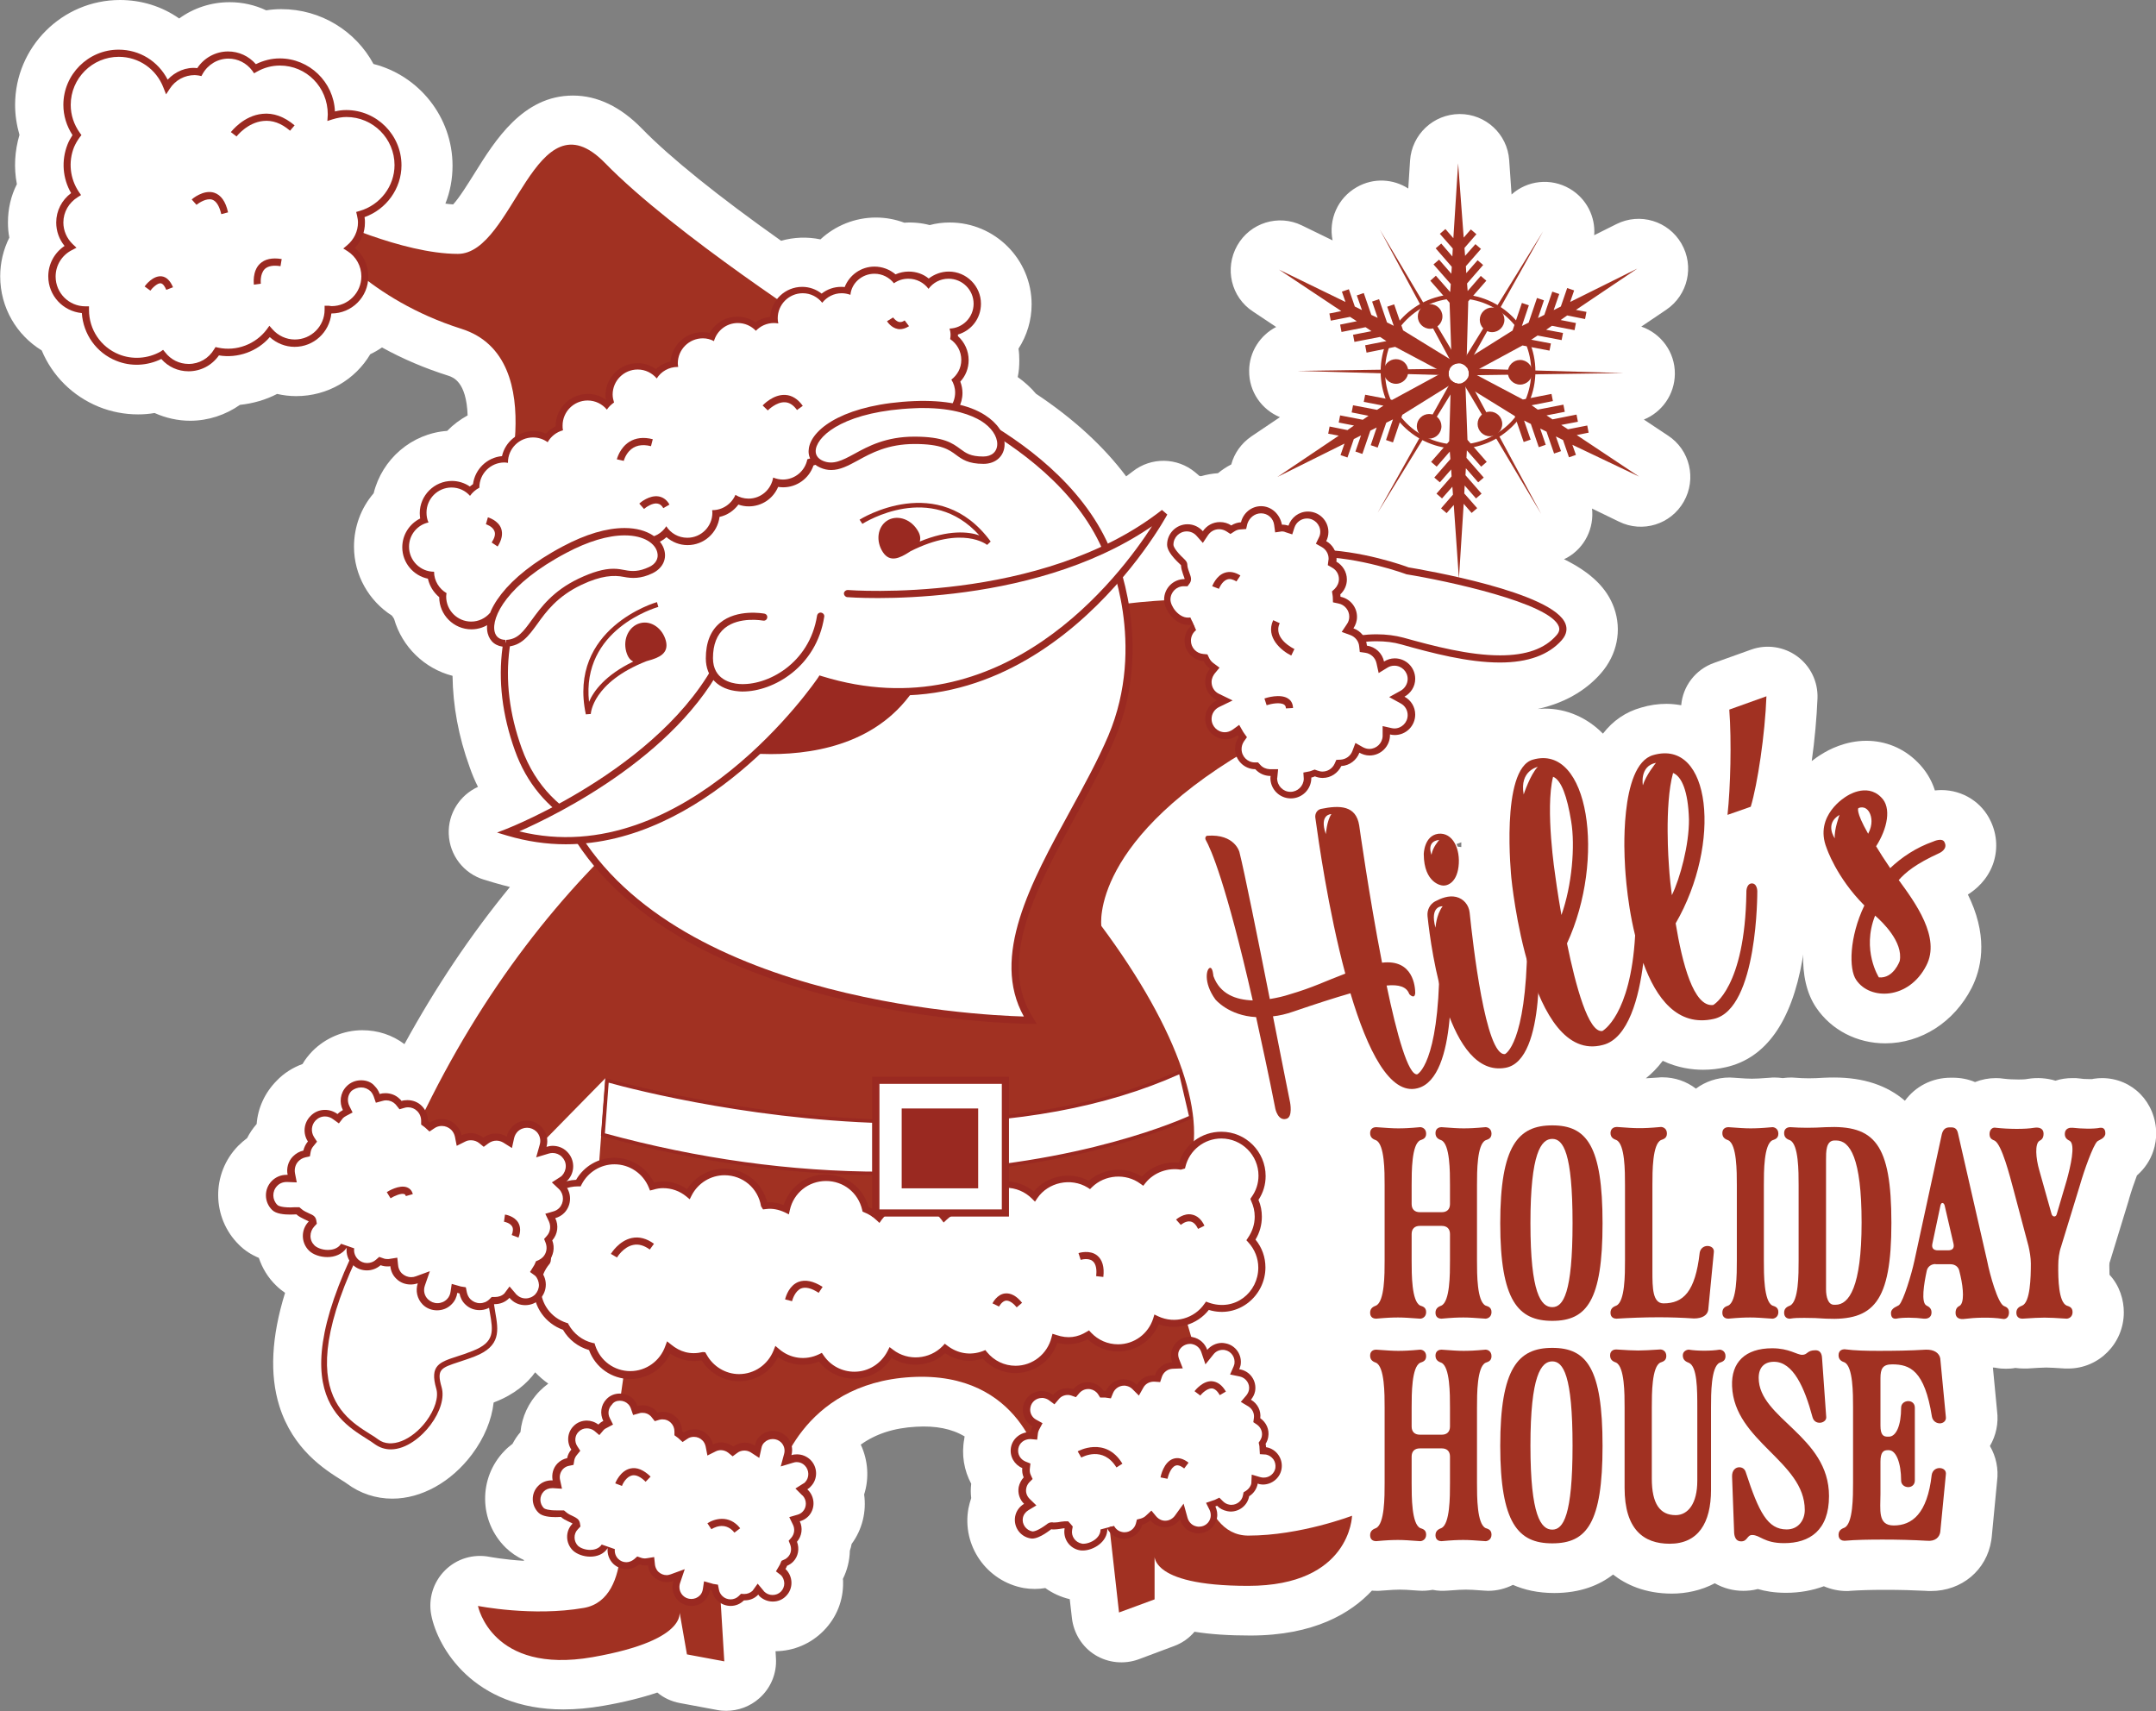 <?xml version="1.0" encoding="utf-8"?>
<!-- Generator: Adobe Illustrator 14.0.0, SVG Export Plug-In . SVG Version: 6.00 Build 43363)  -->
<!DOCTYPE svg PUBLIC "-//W3C//DTD SVG 1.1//EN" "http://www.w3.org/Graphics/SVG/1.1/DTD/svg11.dtd">
<svg version="1.1" id="Layer_1" xmlns="http://www.w3.org/2000/svg" xmlns:xlink="http://www.w3.org/1999/xlink" x="0px" y="0px"
	 width="1085.3px" height="861.3px" viewBox="0 0 1085.3 861.3" style="enable-background:new 0 0 1085.3 861.3;"
	 xml:space="preserve">
<rect x="0" y="0" width="1085.3" height="861.3" fill="#808080" stroke="none"/>
<style type="text/css">
<![CDATA[
	.st0{fill:#FFFFFF;}
	.st1{fill:#9A2921;}
	.st2{fill:#A13122;}
]]>
</style>
<g>
	<path class="st0" d="M1058.1,542.7c-1.3,0-2.6,0.1-3.9,0.3c-0.3,0-0.7,0.1-1,0.2c-0.2,0-0.8,0-1.6,0c-1.9,0-3.6-0.1-4.6-0.3
		c-1.2-0.2-2.4-0.2-3.7-0.2c-3,0-5.9,0.4-8.6,1.3c-4.3-1.3-9.1-1.7-14-0.9c-0.2,0-0.3,0-0.5,0.1c0,0-1.2,0.2-4.1,0.2
		c-2.4,0-5.1-0.1-7.4-0.4c-1.3-0.2-2.7-0.3-4-0.3c-3.7,0-7.2,0.7-10.5,2c-3.5-1.5-7.3-2.2-11.3-2.2H982c-9.5,0-17.8,4.4-23.1,11.6
		c-8.9-7.7-20.8-11.7-35.5-11.7c-1.5,0-3.1,0-4.7,0.1c-0.1,0-0.2,0-0.3,0c-6.1,0.4-9.9,0.4-14.8,0c-0.6,0-1.2-0.1-1.7-0.1
		c-1.5,0-3,0.1-4.5,0.3c-1.4-0.2-2.9-0.3-4.3-0.3c-0.6,0-1.2,0-1.9,0.1c-5.4,0.4-7.4,0.5-9.3,0.5c-1.8,0-3.9-0.1-9.3-0.5
		c-0.6,0-1.2-0.1-1.9-0.1c-6.4,0-12.3,2.1-17,5.6c-4.7-3.6-10.5-5.7-16.9-5.7c-0.6,0-1.2,0-1.9,0.1c-3,0.2-4.9,0.3-6.4,0.4
		c2.9-2.3,5.8-5.2,8.5-8.8c7.6,3.6,14.9,4.5,20.3,4.5c3.8,0,7.6-0.4,11.5-1.3c20-4.5,33-22.7,38.5-54.1c0.2-0.9,0.3-1.8,0.4-2.7
		c-0.3,10,1.6,19.6,6.6,26.9c7.6,11.2,20.5,17.9,34.7,17.9c0,0,0,0,0,0c18.1,0,34.7-10.7,43.5-27.9c4.6-9.1,8.3-24-0.4-43.8
		c-0.5-1.1-1-2.2-1.5-3.2c4.1-2.6,9.7-7.3,12.6-15.2c2.5-7,2.2-14.6-1-21.5c-4.4-9.7-14.1-15.9-25-15.9c-1.1,0-2.2,0.1-3.2,0.2
		c-1.7-5.4-4.7-10.3-8.9-14.4c-6.9-6.9-16-10.6-25.6-10.6c-10.6,0-19,4.5-22.6,6.8c-1.7,1-3.3,2.2-4.9,3.4
		c1.5-10.6,2.5-21.8,2.9-31.6c0.3-8.3-3.5-16.2-10.2-21.1c-6.7-4.9-15.4-6.2-23.2-3.4l-18.7,6.7c-9.3,3.3-15.7,11.7-16.5,21.3
		c-2.4-0.4-4.8-0.7-7.4-0.7c-4.2,0-8.5,0.6-12.8,1.9c-7.8,2.2-14.2,6.6-19.2,13.1c-8-8.1-18.3-12.6-29.3-12.6
		c-1.2,0-2.4,0.1-3.6,0.2c16-3.5,26-11.2,31.9-18c8.2-9.4,10.6-21.7,6.6-32.9c-3.5-9.8-11.4-17.7-25.2-24.5c0.5-0.3,1.1-0.5,1.6-0.8
		c9-5.1,13.6-15,12.5-24.7l13.6,6.6c11.8,5.8,26.1,1.4,32.6-10.1c6.5-11.4,3.1-26-7.9-33.2l-12.2-8.1c9.1-3.7,15.5-12.6,15.6-23
		c0.1-11-7-20.4-16.9-23.8l12.6-8.5c10.9-7.4,14.2-21.9,7.6-33.3c-6.6-11.4-20.9-15.7-32.7-9.8l-11.2,5.6
		c0.7-9.2-3.8-18.4-12.3-23.4c-9.6-5.6-21.4-4.2-29.3,2.9l-1.2-17.3c-0.9-13.1-11.8-23.2-24.9-23.2c0,0-0.1,0-0.1,0
		c-13.2,0.1-24,10.3-24.9,23.4l-0.9,14.1c-7.6-4.9-17.5-5.5-25.9-0.7c-9.7,5.5-14.3,16.4-12.2,26.8l-15.4-7.5
		c-11.8-5.8-26.1-1.4-32.6,10.1s-3.1,26,7.9,33.2l11.7,7.8c-8,4.1-13.6,12.5-13.6,22.1c-0.1,10.5,6.3,19.5,15.5,23.3l-14.4,9.7
		c-5.1,3.5-8.6,8.5-10.1,14.1c-2.4,1.2-4.6,2.7-6.7,4.4c-2.9,0.2-5.7,0.7-8.5,1.5c-0.3,0-0.5-0.1-0.8-0.1l-2.1-1.8
		c-9.1-7.6-22.2-7.8-31.5-0.5c-1.1,0.8-2.2,1.7-3.3,2.5c-11.4-15.2-26.6-29.1-45.4-41.6c-2.6-3.1-5.7-5.9-9.2-8.4
		c0.6-2.7,0.8-5.5,0.8-8.3c0-2-0.1-4-0.4-6c4.2-6.5,6.6-14.2,6.6-22.3c0-22.7-18.5-41.2-41.2-41.2c-3.4,0-6.8,0.4-10.1,1.3
		c-4.2-1.1-8.5-1.5-12.8-1.2c-4.5-1.7-9.4-2.6-14.3-2.6c-10.5,0-20.5,4.1-27.9,11c-6.6-1.4-13.5-1.1-19.8,0.7
		c-31.4-22.2-56-42-70-56.4c-10.8-11.1-22.5-16.7-34.8-16.7c-25.2,0-39.2,22.6-49.5,39.1c-3,4.8-7.7,12.4-10.8,15.7
		c-1.2-0.1-2.6-0.2-3.9-0.4c2.4-6,3.6-12.5,3.6-19.1c0-24.6-17-45.4-39.8-51.2c-8.9-16.5-26.4-27.6-46.4-27.6
		c-2.6,0-5.1,0.2-7.6,0.6c-5.7-2.7-12-4.1-18.4-4.1c-9.3,0-18.1,2.9-25.4,8.2C81.5,3.2,71.2,0,60.4,0C31.3,0,7.6,23.7,7.6,52.8
		c0,5.2,0.8,10.2,2.2,15.1C7.4,76,6.9,84.5,8.5,92.7C5.5,98.6,4,105.1,4,112c0,2.6,0.2,5.1,0.7,7.6c-3,6-4.6,12.6-4.6,19.5
		c0,15.8,8.3,29.6,20.9,37.3c5.3,12.7,15.5,23,28.8,28.4c6.2,2.5,12.9,3.8,19.7,3.8c2.8,0,5.5-0.2,8.3-0.7
		c5.6,2.5,11.7,3.9,17.9,3.9c9.1,0,17.8-2.9,25.1-8c6.6-0.7,12.9-2.5,18.7-5.5c3.1,0.7,6.3,1.1,9.6,1.1c15.8,0,29.7-8.3,37.3-21.1
		c2.1-1,4-2.1,5.9-3.4c10.5,5.8,21.6,10.5,33.3,14.2c2.4,0.8,9.2,2.9,9.8,20c-3.8,2.1-7.3,4.7-10.3,7.8c-18,1.3-32.8,14.3-37,31.4
		c-6.3,7.3-9.9,16.8-9.9,26.9c0,14.3,7.5,27.3,19.1,34.7c0.4,0.6,0.8,1.1,1.1,1.7c4,14,15.3,25,29.4,28.6c0.2,15.1,3,30.5,8.6,45.9
		c1.2,3.5,2.6,6.8,4.2,10c-9.2,4.2-15.1,13.5-14.7,23.7c0.4,10.7,7.5,19.9,17.7,23l5,1.5c2.7,0.8,5.4,1.5,8.1,2.2
		c-19.8,24.1-37.5,50.6-53.1,79.1c-6.1-4.6-13.4-7-21.2-7c-9.4,0-18.6,3.9-25.2,10.6c-1.9,2-3.6,4.1-4.9,6.4
		c-4.9,1.8-9.4,4.6-13.1,8.5c-6,6.1-9.4,13.8-10,21.7c-1.9,2.2-3.5,4.5-4.8,7.1c-1.6,1.2-3.1,2.5-4.5,3.9
		c-13.6,13.9-13.4,36.3,0.5,49.9c2.8,2.8,6.1,4.9,9.9,6.5c1.7,5.1,4.6,10,8.8,14c1.3,1.3,2.8,2.5,4.4,3.6
		c-6.9,22.3-7.8,41.1-2.9,56.9c6.9,22,22.8,32,31.4,37.4c0.9,0.5,2.2,1.4,2.6,1.7c6.7,5,14.6,7.6,22.9,7.6
		c14.6,0,29.6-8.3,40.1-22.3c6.2-8.3,9.9-17.3,10.9-26.1c0.2-0.1,0.3-0.1,0.5-0.2c10.1-3.9,16.4-9.5,20.4-15c2,2.1,4.2,4,6.6,5.7
		c-1.5,1.1-3,2.4-4.3,3.7c-5.7,5.8-9,13.1-9.7,20.7c-1.6,1.8-2.9,3.8-4,5.9c-1.4,1.1-2.8,2.2-4,3.5c-13.3,13.6-13,35.5,0.6,48.8
		c2.6,2.5,5.6,4.6,9,6.1c0.1,0.2,0.1,0.3,0.2,0.5c-10-0.6-17.2-2-17.3-2c-8.2-1.6-16.6,0.9-22.5,6.8c-5.9,5.9-8.5,14.3-6.9,22.5
		c3.2,16.4,21.3,47.5,66.5,47.5c6.3,0,13-0.6,19.9-1.8c10.5-1.8,19.6-4.1,27.4-6.7c3.2,2.7,7.1,4.5,11.4,5.3l18.8,3.5
		c1.5,0.3,3,0.4,4.5,0.4c6,0,12-2.2,16.6-6.3c5.8-5.1,8.9-12.6,8.4-20.2l-0.2-3.5c9.2-0.1,17.8-3.8,24.2-10.3
		c6.5-6.6,10-15.3,9.8-24.6c0-0.5,0-1-0.1-1.5c2.2-4.4,3.4-9.3,3.5-14.2c0.4-1.1,0.7-2.3,0.9-3.4c5.4-7.3,7.5-16.3,6.3-24.9
		c2.6-8.2,2-17.2-1.7-25.1c7.5-5.4,16.7-8.4,27.8-9c9.9-0.6,18.1,1,24.5,4.9c-0.1,0.4-0.2,0.8-0.2,1.2c-1.5,8-0.1,15.9,3.5,22.6
		c-0.3,2.4-0.3,4.8,0,7.2c-0.6,1.7-1,3.4-1.4,5.2c-3.4,18.7,9.1,36.7,27.9,40.1c3.6,0.6,7.4,0.6,10.8,0c3.6,2.6,7.7,4.5,12.3,5.6
		l1.1,9.6c0.9,7.6,5.2,14.5,11.7,18.5c6.5,4,14.6,4.8,21.8,2.2l17.9-6.7c4.1-1.5,7.6-4,10.3-7.2c8.1,1.3,17.4,1.9,28.1,1.9
		c32.1,0,50.7-11.3,61.2-22.6c1,0.1,1.9,0.1,2.9,0.1c0.6,0,1.2,0,1.9-0.1c5.3-0.4,7.5-0.5,9.3-0.5c1.9,0,3.9,0.1,9.3,0.5
		c2.5,0.2,4.9,0,7.2-0.4c2.4,0.5,4.9,0.6,7.4,0.4c5.3-0.4,7.5-0.5,9.3-0.5c1.9,0,3.9,0.1,9.3,0.5c0.6,0,1.2,0.1,1.9,0.1
		c4.5,0,8.7-1.1,12.5-3c5.7,2.5,12.5,4.1,20.8,4.1c13.2,0,22.8-4,29.6-9.3c6.4,5,16,9.6,29.6,9.6c7.2,0,14.8-1.6,21.6-5.2
		c4.4,2.5,9.3,3.8,14.3,3.8c2.2,0,4.7-0.2,7.4-0.9c3.7,1.1,8.4,1.9,14.2,1.9c6.9,0,13.3-1.2,19-3.3c3.5,1.5,7.4,2.4,11.5,2.4
		c0.6,0,1.2,0,1.8-0.1c4.4-0.3,10.2-0.5,17.4-0.5c8,0,14.6,0.2,20.4,0.5c0.9,0.1,1.9,0.1,2.8,0.1c15.5,0,28.1-10.5,30.4-25.6
		c0.1-0.5,0.1-1,0.2-1.5l2.7-28.2c0.8-6.2-0.5-12.4-3.6-17.7c3.1-5.3,4.4-11.5,3.6-17.6l-2.1-21.9c0.8,0,1.4,0.1,1.8,0.2
		c1.6,0.3,3.2,0.4,4.8,0.4c0,0,0,0,0,0c1.6,0,3.2-0.1,4.7-0.4c1.4,0.2,2.9,0.3,4.4,0.3c0.5,0,1,0,1.5,0c5.1-0.3,7.6-0.5,9.6-0.5
		s4.6,0.2,9.6,0.5c0.5,0,1,0,1.5,0c15.5,0,28-12.7,28-28.3c0-6.1-2-13.3-7.2-18.9c0-1.2-0.1-2.8-0.1-4.7c0-0.5,0.1-1.1,0.1-1.4
		c0.1-0.2,0.1-0.3,0.2-0.5l9.5-31c0-0.2,0.1-0.3,0.1-0.5c1.2-4.1,2.8-8.8,4-11.9c8.6-7.5,9.7-16.9,9.7-21.1
		C1085.3,554.9,1073.4,542.7,1058.1,542.7z M735.6,424c0,0.8,0,1.6,0,2.4c-0.6-0.1-1.2-0.1-1.8-0.2c-0.2-0.4-0.4-0.9-0.6-1.3
		L735.6,424z M375.2,805.7L375.2,805.7L375.2,805.7L375.2,805.7z"/>
	<g>
		<g>
			<path class="st2" d="M611.8,503.1c-6.3-8.7-4.4-15.9-2.6-15.9c1.3-0.1,1.6,4.1,1.6,4.1c3.3,9.2,11.4,12,19.8,12.3
				c-13.5-59.3-21.1-76.3-23.7-80.9c-0.4-0.8,0-2,0.9-2c13.8-1,16.1,8.2,16.1,8.2c2.4,9.4,9.3,43.6,15.3,74c3.7-0.6,7.1-1.4,9.8-2.3
				c12-3.5,18.1-6.7,28.2-10.5c-8.6-32-13.6-67.7-15.1-78.6c-0.2-2,0.9-3.8,2.8-4.3c9.7-2,17.7-1.7,19.3,8.3c0,0,5,35.8,11.5,69.1
				c15.8-1.9,16.7,12.3,16.7,15.3c-0.3,3.5-3,0.5-3,0.5c-1.3-3.7-5.2-4.9-11.4-4.3c5.1,24.5,10.9,45.3,15.4,44.7
				c0,0,10.8-4.8,11.2-55.2c0,0-0.3-4.2,2.7-4.7c2.7-0.2,2.7,3.9,2.7,3.9s4.3,57.7-16.4,63c-14,3.7-25.3-19.3-33.8-47.8
				c-8,2.3-17.9,5.5-28.7,9.2c-3.7,1.3-7.2,2.1-10.3,2.4c4.7,23.9,8.6,43.3,8.6,43.3s1.5,7.5-1.9,8.3c-4.2,1.2-5.5-5-5.5-5
				c-3.4-17.5-6.8-32.7-9.7-46.2C618.5,511.3,611.8,503.1,611.8,503.1z M667.4,419.9c0,0,0.5-6.7,2.8-10.1
				C670.2,409.8,663.9,409.7,667.4,419.9z"/>
			<path class="st2" d="M724,419.7c7.3-0.8,11.3,7.7,10.2,16.6c-1.1,8.8-6.5,9.9-8.4,9.4c0,0-9-1-9.1-15.7
				C716.7,430,716.8,420.7,724,419.7z M774.3,474.5c0,0,4.6,59.2-16.4,63c-28.5,5.3-37.4-58.2-39.3-76.3c-0.3-3.1,1.1-5.9,3.7-7.4
				c3-1.6,6.9-3.2,10.7-2.3c3.8,0.9,6.4,4.1,6.8,7.9c1.6,15.4,8,72.4,17.8,71.2c0,0,10.6-4.7,11.2-55.2c0,0-0.3-4.2,2.7-4.7
				C774.3,470.4,774.3,474.5,774.3,474.5z M724.5,422.8c-6.8,0.7-3.9,7.5-3.9,7.5C721.1,426.5,724.5,422.8,724.5,422.8z
				 M726.2,456.2c0,0-6.7-0.5-3.6,10.8C722.7,467,722.8,460.8,726.2,456.2z"/>
			<path class="st2" d="M884.6,448.6c0,0,0.4,59.3-21.9,64.3c-18.2,4.1-29-10.3-35.5-28.2c-2.1,17.2-7.5,38.1-20.3,41.3
				C769.8,536,760.8,442,760.8,442s-5.7-54.9,10.8-59.6c28.3-8.2,36.8,50.2,17.2,92.5c4.4,21.5,10.8,45.1,17.8,44.1
				c0,0,14.2-7.6,16.5-48.1c-4.7-19-5.2-37.4-5.2-37.4s-3.2-48.4,14.3-53.4c29.2-8.4,34.6,44.5,11.3,84.7c3.3,20,9,42.3,18.9,41.1
				c0,0,16-8.7,16.7-56.5c0,0-0.3-4.2,2.5-4.7C884.6,444.5,884.6,448.6,884.6,448.6z M767,399.9c0,0,3.3-10,7.1-13.9
				C774.1,386.1,764.8,387.8,767,399.9z M781.8,391c-4.1,16.3,1.1,49.8,1.1,49.8s1.1,8.5,3.1,19.8c5.3-14.8,7-34.8,4.9-47.2
				C788.9,401.1,786,392.7,781.8,391z M827,395.3c1.5-5.1,6.6-11.3,6.6-11.3C825.2,385.6,827,395.3,827,395.3z M840.1,435.6
				c0,0,0.3,6.2,1.5,15c4.1-8.4,8.7-25.3,8.6-38.1c-0.4-14.3-3.7-21.7-8-23.4C837.7,405.2,840.1,435.6,840.1,435.6z"/>
			<path class="st2" d="M889.2,350.5c-0.7,19.1-4.5,44.4-7.9,55.6l-11.7,4.1c1.5-13.7,2.1-37.1,0.9-53L889.2,350.5z"/>
			<path class="st2" d="M934.4,493.3c-3.8-5.4-3.5-21.7,4.1-37.5c-14.1-14.1-19-28.9-19-28.9c-6.6-16.5,9.9-26,9.9-26
				s10.1-7.1,17.5,0.4c5.5,5.2,3.1,16-2.5,24.7c1.9,3.2,4.3,6.9,7.1,11c5.7-5.4,12.9-10.3,21.7-13.4c0,0,4.7-2.2,5.7,0.5
				c1.7,3.4-2.6,5.3-2.6,5.3c-12,5.5-16.9,9.6-20.5,13.6c8.3,11.4,21.2,28.9,13.9,43C960.9,503.3,941.3,503.6,934.4,493.3z
				 M926,410.2c-7.7,4.5-2.4,11.8-2.4,11.8C923.2,417.6,926,410.2,926,410.2z M940.4,419.7c2.5-4.7,1.8-8.6,0.6-10.8
				c-2.2-3.8-5.5-2.1-5.5-2.1S933.8,408.1,940.4,419.7z M945.8,492c7.4,0.7,10.5-8.3,10.5-8.3c1.8-9.5-8.7-19.6-12.4-22.8
				C937,478.3,945.8,492,945.8,492z"/>
		</g>
		<g>
			<path class="st0" d="M240.2,612.3c0,0,5.2,30.2,6.8,42.6c1.6,12.4,6.2,20.8-8.5,26.5c-14.7,5.7-21.3,4.3-17.5,17.2
				c3.8,13-18,37.2-31.4,27.2c-13.4-10-57.6-22.2,11.1-134.2C269.3,479.5,240.2,612.3,240.2,612.3z"/>
			<path class="st1" d="M196.7,729.6c-2.9,0-5.6-0.9-8-2.6c-1.2-0.9-2.6-1.8-4.2-2.8c-16.8-10.6-48.2-30.3,15-133.3
				c18.8-30.7,31.8-45.6,39.8-45.6c2,0,3.6,0.8,4.9,2.5c9,11.2-2.1,62.7-2.6,64.9c0,0,0,0,0,0c0.1,0,5.3,29.9,6.8,42.1
				c0.3,2,0.6,3.9,0.9,5.7c1.6,9.2,3,17.1-10.3,22.3c-3,1.2-5.7,2-8,2.8c-9.1,3-11.3,3.7-8.7,12.7c1.5,5.2-0.6,12.3-5.6,19
				C212.3,723.2,204.6,729.6,196.7,729.6L196.7,729.6z M239.3,548c-4.7,0-15,7.7-37.4,44.3C140.2,692.9,170,711.6,186,721.7
				c1.7,1,3.2,2,4.4,2.9c6.4,4.8,16.9,0.4,24.1-9.1c4.4-5.9,6.4-12.2,5.1-16.5c-3.4-11.7,1.6-13.3,10.5-16.2
				c2.3-0.7,4.9-1.6,7.9-2.8c11.2-4.4,10.2-9.9,8.6-19.2c-0.3-1.9-0.7-3.8-0.9-5.9c-1.6-12.2-6.8-42.2-6.8-42.5
				c3.2-15.1,10-54.6,3.1-63.1C241.2,548.5,240.3,548,239.3,548L239.3,548z"/>
		</g>
		<g>
			<path class="st2" d="M598.8,301.8c0,0-260.2-4.8-387.5,262.6l11.3,26.6l41.1-6.4l41.1-41.9l-4.8,63.6c0,0,29.8,17.7,168.4,17.7
				c72.3,0,116.4-5.9,128.9-34c11.6-25.7-3.6-71.1-42.9-123.9c0,0-6.3-44.3,80.7-92.6l17.7-50.8L598.8,301.8z"/>
		</g>
		<g>
			<path class="st0" d="M648,334c0,0,32.2-18.5,58-11.3c25.8,7.3,62.8,16.8,78.9-1.7c16.1-18.5-76.5-33.8-76.5-33.8
				s-73.3-27.4-84.6,14.5C612.5,343.7,648,334,648,334z"/>
			<path class="st1" d="M640,336.8L640,336.8c-7.2,0-12.8-2.4-16.2-6.8c-4.6-6-5.2-15.6-1.7-28.7c4.3-16.1,18.3-24.6,40.3-24.6
				c22.5,0,45.7,8.5,46.6,8.9c7.2,1.2,73.4,12.5,79.1,28.6c0.7,1.9,0.9,4.8-1.9,8c-6.6,7.5-17,11.3-31.2,11.3c-16,0-34-4.7-49.6-9.1
				c-3.8-1.1-8-1.6-12.5-1.6c-21.7,0-43.9,12.6-44.1,12.7C648.3,335.8,644.6,336.8,640,336.8L640,336.8z M662.4,280.3
				c-20.5,0-32.9,7.4-36.8,22c-3.2,11.9-2.8,20.5,1,25.5c3.4,4.5,9.2,5.4,13.4,5.4c4.2,0,7.5-0.9,7.5-0.9c0.5-0.4,22.8-13,45.5-13
				c4.8,0,9.4,0.6,13.5,1.7c15.4,4.3,33.1,8.9,48.6,8.9c13.2,0,22.5-3.3,28.4-10.1c1.8-2,1.5-3.5,1.2-4.4
				c-4.3-11.9-56.8-23.1-76.7-26.3C707.5,288.9,684.2,280.3,662.4,280.3L662.4,280.3z"/>
		</g>
		<g>
			<g>
				<path class="st0" d="M444.2,590.6c-46.3,0-93.6-6.6-140.7-19.5l2.1-27.3c9.3,2.6,77.2,20.9,153.8,20.9c52.7,0,98-8.5,134.9-25.2
					l5.3,22.7C592.8,565.4,534.5,590.6,444.2,590.6L444.2,590.6z"/>
			</g>
			<g>
				<path class="st1" d="M593.6,540.8l4.9,21c-9.2,4.1-66.5,28-154.3,28c-45.9,0-92.9-6.5-139.7-19.3l1.9-25.5
					c12.6,3.5,78.7,20.6,152.9,20.6C511.7,565.6,556.8,557.3,593.6,540.8 M594.8,538.3c-42,19.3-90.4,25.5-135.5,25.5
					c-82.9,0-154.6-21.1-154.6-21.1l-2.2,29.1c52.9,14.6,100.6,19.7,141.6,19.7c97.1,0,156.4-28.7,156.4-28.7L594.8,538.3
					L594.8,538.3z"/>
			</g>
		</g>
		<g>
			<path class="st2" d="M321.1,641.9l-9.7,68.3l80,34.4c0,0,11.2-48.2,67.3-51.4c56.1-3.2,65.1,45.4,65.1,45.4l86.7-28.4l-27.7-95
				L321.1,641.9z"/>
		</g>
		<g>
			<path class="st0" d="M633.5,612.7c0-3.1-0.7-6-2-8.7c2.4-3.4,3.8-7.4,3.8-11.8c0-11.3-9.2-20.5-20.5-20.5
				c-9.7,0-17.7,6.7-19.9,15.7c-0.1,0-0.2,0.1-0.3,0.1c-1.2-0.2-2.4-0.4-3.6-0.4c-6.5,0-12.2,3.1-15.9,7.7
				c-3.4-2.6-7.6-4.1-12.2-4.1c-5.7,0-10.8,2.3-14.5,6c-3.1-2-6.8-3.1-10.8-3.1c-7,0-13.3,3.6-16.9,9c-3.7-3.7-8.8-6-14.5-6
				c-7.9,0-14.6,4.5-18.1,11c-5,0.3-9.5,2.3-12.9,5.6c-3.7-5-9.6-8.3-16.4-8.3c-6.8,0-12.7,3.3-16.5,8.4c-1.9-1.8-4.2-3.3-6.7-4.3
				c-2.1-9.1-10.2-15.9-20-15.9c-9.8,0-17.9,6.9-20,16c-2.6-1.2-5.6-2-8.7-2c-0.8,0-1.5,0.1-2.3,0.2c-1.6-9.7-10-17.1-20.2-17.1
				c-7.9,0-14.7,4.5-18.1,11.1c-3.5-2.8-8-4.6-12.8-4.6c-1.9,0-3.7,0.3-5.5,0.8c-3-7.5-10.4-12.8-19-12.8c-7.9,0-14.7,4.5-18.1,11.1
				c0,0-0.1,0-0.1,0c-11.3,0-20.5,9.2-20.5,20.5c0,5.4,2.2,10.4,5.6,14c-0.2,1.6-0.4,3.3-0.6,4.9c-3.1,3.6-5,8.2-5,13.3
				c0,9.1,6,16.8,14.3,19.5c2.8,5,7.5,8.8,13.2,10.2c2.7,8.3,10.3,14.3,19.5,14.3c9,0,16.5-5.8,19.3-13.8c3.5,2.9,8,4.7,13,4.7
				c1.6,0,3.1-0.2,4.6-0.5c3.5,6.3,10.2,10.7,17.9,10.7c8.7,0,16.1-5.4,19.1-13c3.6,3,8.2,4.9,13.2,4.9c3.2,0,6.1-0.8,8.8-2.1
				c3.7,5.4,9.9,9,17,9c8,0,14.9-4.6,18.3-11.3c3.5,2.7,7.8,4.4,12.5,4.4c5.9,0,11.1-2.5,14.8-6.4c3.5,2.7,7.8,4.3,12.5,4.3
				c2.5,0,4.9-0.5,7.2-1.4c3.8,4.6,9.4,7.6,15.8,7.6c9.6,0,17.6-6.7,19.9-15.6c2,0.7,4.2,1.1,6.5,1.1c3.8,0,7.3-1.1,10.4-2.9
				c3.7,4,9,6.5,14.9,6.5c9.1,0,16.8-6,19.4-14.3c2.6,1.2,5.6,2,8.7,2c7,0,13.2-3.5,16.9-8.9c2.2,0.8,4.4,1.3,6.9,1.3
				c11.3,0,20.5-9.2,20.5-20.5c0-5.4-2.1-10.2-5.5-13.9C632.1,621.1,633.5,617.1,633.5,612.7z"/>
			<path class="st1" d="M372,695.3c-7.6,0-14.7-4-18.8-10.5c-5.9,1-11.2-0.3-15.8-3.4c-3.7,7.7-11.5,12.8-20.1,12.8
				c-9.3,0-17.6-5.8-20.8-14.6c-5.5-1.6-10.2-5.2-13.1-10.2c-8.9-3.2-14.8-11.5-14.8-20.9c0-5.1,1.8-10.1,5.1-14.1
				c0.1-1.2,0.3-2.4,0.4-3.6c-3.6-4.1-5.5-9.2-5.5-14.6c0-12,9.5-21.8,21.4-22.3c4-6.9,11.3-11.1,19.2-11.1c8.6,0,16.3,4.9,20,12.5
				c6.5-1.4,11.9,0,16.7,3.3c4.1-6.4,11.1-10.3,18.7-10.3c10.3,0,19.2,7,21.6,17c3.2-0.3,5.6,0.3,8.3,1.3c3-9.2,11.4-15.4,21.2-15.4
				c10.1,0,18.9,6.7,21.5,16.4c1.8,0.8,3.4,1.8,4.9,3c4.3-4.8,10.2-7.6,16.7-7.6c6.4,0,12.3,2.7,16.6,7.5c3.3-2.6,7.3-4.3,11.6-4.7
				c4-6.8,11.3-11.1,19.2-11.1c5.3,0,10.2,1.8,14.2,5.1c6.5-7.9,18.4-10.4,27.7-5.4c7.2-6.4,18.4-7.4,26.7-2.1
				c4.8-5.2,12-7.8,18.7-7c2.9-9.3,11.4-15.6,21.3-15.6c12.3,0,22.3,10,22.3,22.3c0,4.3-1.2,8.4-3.6,12c1.2,2.8,1.7,5.6,1.7,8.5
				c0,4.1-1.1,8-3.2,11.5c3.3,4,5,8.9,5,14c0,14.4-13.7,25.9-28.5,21.4c-5.8,7.4-16.1,10.6-25.2,7.2c-3.5,8.3-11.5,13.7-20.5,13.7
				c-5.7,0-11.1-2.2-15.3-6.1c-4.8,2.4-9.8,3.2-15.3,1.8c-3,9-11.5,15.2-21.1,15.2c-6.2,0-12.1-2.6-16.4-7.3
				c-6.7,2.1-13.4,1-18.9-2.7c-7.2,6.7-18.6,7.7-27,2.3c-4.1,6.5-11.1,10.5-18.9,10.5c-6.9,0-13.4-3.2-17.6-8.6
				c-7,2.8-14.7,1.9-20.7-2.3C388,690.6,380.4,695.3,372,695.3L372,695.3z M355,680.7l0.7,1.2c3.3,6,9.6,9.8,16.3,9.8
				c7.7,0,14.5-4.7,17.4-11.9l0.9-2.3l1.9,1.6c5.6,4.8,13.3,5.9,20.1,2.6l1.4-0.7l0.9,1.3c3.5,5.2,9.3,8.2,15.5,8.2
				c7.1,0,13.4-4,16.7-10.4l1-2l1.7,1.3c7.6,5.9,18.5,4.9,25-1.8l1.1-1.2l1.3,1c5.1,3.9,11.5,5.1,17.9,2.7l1.2-0.5l0.8,1
				c3.6,4.4,8.8,6.9,14.4,6.9c8.6,0,16-5.9,18.1-14.2l0.5-1.9l1.9,0.6c5.9,2,10.7,1.2,15.3-1.6l1.2-0.7l1,1.1
				c3.6,3.8,8.4,5.9,13.6,5.9c8.1,0,15.2-5.2,17.7-13l0.6-2l1.9,0.9c8.5,4,18.3,1,23.3-6.3l0.8-1.1l1.3,0.5c13.3,4.7,25-5.2,25-17.6
				c0-4.7-1.8-9.2-5-12.7l-1-1.1l0.8-1.2c2.2-3.2,3.4-6.8,3.4-10.7c0-2.7-0.6-5.3-1.8-7.9l-0.4-1l0.6-0.9c2.3-3.2,3.5-6.9,3.5-10.8
				c0-10.3-8.4-18.7-18.7-18.7c-8.6,0-16.1,5.9-18.1,14.3l-0.2,0.8l-2.1,0.6c-6.4-1.1-13.5,1.3-17.8,6.7l-1.1,1.4l-1.4-1
				c-7.4-5.5-18-4.6-24.4,1.7l-1,1l-1.2-0.8c-8.5-5.2-19.9-2.6-25.3,5.3l-1.2,1.8l-1.5-1.5c-3.5-3.5-8.2-5.5-13.2-5.5
				c-6.9,0-13.2,3.8-16.5,10l-0.5,0.9l-1,0.1c-4.4,0.3-8.6,2.1-11.8,5.1l-1.5,1.4l-1.2-1.6c-3.6-4.8-9-7.5-14.9-7.5
				c-6,0-11.4,2.8-15,7.6l-1.2,1.7l-1.5-1.4c-1.8-1.7-3.8-3-6.1-3.9l-0.9-0.4l-0.2-0.9c-2-8.6-9.4-14.5-18.2-14.5
				c-8.8,0-16.3,6-18.2,14.6l-0.5,2.2l-2-1c-3-1.4-6.2-2.1-9.3-1.7l-1.7,0.2l-1-1.6c-1.5-9.1-9.2-15.6-18.4-15.6
				c-6.9,0-13.3,3.9-16.5,10.1l-1,2l-1.7-1.4c-3.4-2.8-7.5-4.2-11.7-4.2c-1.5,0-3.1,0.2-5,0.8l-1.6,0.4l-0.6-1.5
				c-2.9-7.1-9.7-11.7-17.3-11.7c-6.9,0-13.3,3.9-16.5,10.1l-0.5,1H291c0,0,0,0,0,0c-10.4,0-18.8,8.4-18.8,18.7
				c0,4.7,1.8,9.3,5.1,12.8l0.6,0.6l-0.1,0.9c-0.2,1.6-0.4,3.2-0.6,4.8l-0.4,1c-3,3.5-4.6,7.7-4.6,12.2c0,8.1,5.2,15.2,13,17.7
				l0.7,0.2l0.3,0.6c2.6,4.7,7,8.1,12.1,9.3l1,0.2l0.3,1c2.5,7.8,9.6,13,17.7,13c7.9,0,15-5.1,17.6-12.6l0.9-2.4l2,1.6
				c4.5,3.7,9.6,5.3,16,3.8L355,680.7L355,680.7z"/>
		</g>
		<g>
			<path class="st2" d="M553.6,725l9.7,86.7l17.9-6.6v-23.3c0,0-4.5,16.5,47.1,16.5c51.6,0,52.3-35.3,52.3-35.3S654.6,773,628.4,773
				S602.2,725,602.2,725H553.6z"/>
		</g>
		<g>
			<path class="st2" d="M359.3,749.2l5.3,87.1l-18.8-3.5l-4-22.9c0,0,7.2,15.4-43.6,24.3c-50.8,8.8-57.6-25.8-57.6-25.8
				s27.5,5.5,53.3,1c25.8-4.5,17.6-51.8,17.6-51.8L359.3,749.2z"/>
		</g>
		<g>
			<g>
				<path class="st0" d="M459.8,196.7c0,0,94.9,32,103.5,103.7c8.6,71.7-260.2,194.5-302.5,76.8
					C218.6,259.5,380.2,186.9,459.8,196.7z"/>
			</g>
			<g>
				<path class="st1" d="M346,427.8c-45,0-75.1-17.3-86.8-50c-12.8-35.7-8.3-69.4,13.4-100.3c36.8-52.3,116.3-83.5,172-83.5
					c5.4,0,10.6,0.3,15.5,0.9c1.3,0.4,96.5,33.2,105.1,105.2c1.5,12.3-4.5,26.2-17.9,41.2C511,382.3,419.4,427.8,346,427.8
					L346,427.8z M444.6,197.6c-54.8,0-133,30.7-169.1,82c-21,29.8-25.3,62.5-12.9,97c14.2,39.4,53.2,47.7,83.4,47.7
					c72.4,0,162.8-44.9,198.6-85.2c12.4-14,18.3-27.3,17-38.4c-8.3-69.8-101.4-101.8-102.3-102.2
					C454.9,197.9,449.9,197.6,444.6,197.6L444.6,197.6z"/>
			</g>
		</g>
		<g>
			<g>
				<path class="st0" d="M559.3,278.8c0,0,20.2,45,0.2,92.3c-20,47.4-66.9,102.5-40.9,142.5c0,0-185.5-0.2-234.8-104.9"/>
			</g>
			<g>
				<path class="st1" d="M521.9,515.4l-3.3,0c-1.9,0-187.2-1.4-236.5-106l3.3-1.5c44.8,94.9,205.1,103.1,230,103.8
					c-16.8-30.1,3.5-67.4,23.3-103.5c6.9-12.6,14-25.6,19.2-37.8c19.5-46.1,0-90.4-0.2-90.9l3.3-1.5c0.2,0.5,20.3,46.2,0.2,93.8
					c-5.2,12.4-12.4,25.5-19.3,38.2c-19.9,36.3-40.4,73.9-21.7,102.6L521.9,515.4L521.9,515.4z"/>
			</g>
		</g>
		<g>
			<path class="st1" d="M367,379.7c0,0,71.4,14,98.7-38.7l-56.7-3.3L367,379.7z"/>
			<path class="st0" d="M388,383.2L388,383.2c-12.4,0-21-1.7-21.3-1.7l-3.3-0.7l45-45l60.3,3.5l-1.3,2.5
				C448.7,377.8,409.6,383.2,388,383.2L388,383.2z M370.8,378.5c3.6,0.5,9.7,1.1,17.2,1.1c24.8,0,57.5-6.5,74.8-36.9l-53.1-3.1
				L370.8,378.5L370.8,378.5z"/>
		</g>
		<g>
			<path class="st0" d="M426.5,298.8c0,0,97.4,8,159.4-40.7c0,0-62.7,118.1-172.8,84.1c0,0-69.4,103.4-157.4,76.7
				c0,0,84.7-32.7,110.1-93.4"/>
			<path class="st1" d="M284.8,425c-9.6,0-19.5-1.4-29.6-4.4l-5-1.5l4.9-1.9c0.8-0.3,84.3-33.1,109.1-92.4c0.4-0.9,1.4-1.4,2.4-1
				c0.9,0.4,1.4,1.4,1,2.4c-21.8,52.3-87.8,84.2-106.2,92.3c83.5,20.7,149.8-76.4,150.4-77.4l0.7-1.1l1.3,0.4
				c90.9,28.1,149.8-50.2,166.1-75.5c-62,42.6-152.5,35.8-153.4,35.7c-1-0.1-1.7-1-1.7-1.9c0.1-1,1-1.7,1.9-1.7
				c1,0.1,97.4,7.4,158.2-40.3l2.7,2.3c-0.6,1.2-64.2,118.1-173.6,85.3C406.9,354,354.1,425,284.8,425L284.8,425z"/>
		</g>
		<g>
			<path class="st0" d="M384.5,310.8c0,0-27.4-5.3-27.4,20.7s50,17.1,56-21.1"/>
			<path class="st1" d="M373.9,348.1c-0.7,0-1.4,0-2.1-0.1c-10.2-0.8-16.5-7.1-16.5-16.6c0-7.9,2.4-14,7.2-17.9
				c8.6-7.1,21.7-4.7,22.3-4.6c1,0.2,1.6,1.1,1.4,2.1c-0.2,1-1.1,1.6-2.1,1.4c-0.1,0-12-2.2-19.3,3.8c-3.9,3.2-5.9,8.3-5.9,15.1
				c0,10.8,9.2,12.7,13.1,13c14.1,1.1,35.5-10.2,39.3-34.4c0.2-1,1.1-1.7,2.1-1.5c1,0.2,1.7,1.1,1.5,2.1
				C411,335.7,389.3,348.1,373.9,348.1L373.9,348.1z"/>
		</g>
		<g>
			<path class="st2" d="M163.6,109.3c0,0,38.7,18.5,66.9,18.5c28.2,0,38.7-81.9,74-45.8c35.2,36.1,111.8,85.4,111.8,85.4l-59.9,55
				l-104.8,35.7c0,0,27.3-77.9-19.4-92.6c-46.7-14.8-68.7-44.7-68.7-44.7v-15"/>
		</g>
		<g>
			<g>
				<path class="st0" d="M237.3,314.8c-7.9,0-14.4-6.4-14.4-14.4c0-0.3,0-0.6,0-0.8c-3.4-2.4-5.6-6-6-10
					c-7.1-0.8-12.7-6.9-12.7-14.3c0-6.1,3.7-11.3,9.3-13.4c-0.3-1.2-0.5-2.5-0.5-3.8c0-7.9,6.4-14.4,14.4-14.4
					c3.3,0,6.6,1.2,9.1,3.3c0.9-1,2-1.8,3.1-2.5c0.5-7.5,6.8-13.4,14.3-13.4c0,0,0.1,0,0.1,0c0.9-7.1,7-12.5,14.2-12.5
					c2.4,0,4.7,0.6,6.8,1.8c1.6-2.1,3.7-3.8,6.2-4.8c0-0.4-0.1-0.8-0.1-1.2c0-7.9,6.4-14.4,14.4-14.4c3.5,0,6.9,1.3,9.5,3.7
					c0.5-0.6,1.1-1.1,1.7-1.6c-0.3-1.1-0.4-2.2-0.4-3.2c0-7.9,6.4-14.4,14.4-14.4c3.5,0,6.8,1.3,9.4,3.6c2.3-2.6,5.5-4.3,8.9-4.7
					c0,0,0-0.1,0-0.1c0-7.9,6.4-14.4,14.4-14.4c1.5,0,3.1,0.3,4.6,0.8c2.3-5.1,7.4-8.5,13.1-8.5c3.4,0,6.5,1.2,9.1,3.3
					c2.6-2.1,5.7-3.3,9.1-3.3c0,0,0.1,0,0.1,0c0-0.2,0-0.4,0-0.6c0-7.9,6.4-14.4,14.4-14.4c3.7,0,7.1,1.4,9.8,3.9
					c2.7-2.5,6.1-3.9,9.8-3.9c1,0,2,0.1,3,0.3c1.7-6.1,7.3-10.5,13.8-10.5c3.8,0,7.5,1.5,10.2,4.3c2.1-1.2,4.5-1.8,6.9-1.8
					c3.8,0,7.4,1.5,10.1,4.2c2.7-2.7,6.2-4.2,10.1-4.2c7.9,0,14.4,6.4,14.4,14.4c0,7-5,12.9-11.7,14.1c0.1,0.6,0.1,1.1,0.1,1.7
					c0,0.4,0,0.9-0.1,1.3c3.5,2.7,5.5,6.9,5.5,11.3c0,4-1.6,7.6-4.5,10.4c0.9,1.9,1.4,4,1.4,6.1c0,5.2-2.9,10.1-7.5,12.6l-0.2,9
					l-1.7,0c-0.2,0-24.5,0.5-65.3,13.5c-1.7,6.2-7.3,10.6-13.9,10.6c-1.2,0-2.4-0.2-3.6-0.5c-1.9,5.9-7.3,10-13.7,10
					c-2,0-4-0.4-5.9-1.3c-2.3,3.8-6.2,6.3-10.5,6.9c-0.2,7.7-6.6,14-14.4,14c-4.1,0-7.9-1.7-10.6-4.7c-2.7,3-6.5,4.7-10.6,4.7
					c-1.9,0-3.8-0.4-5.6-1.2c-17.1,9.3-34.5,19.9-51.7,31.4c-1.9,5.9-7.4,10-13.6,10c-2.4,0-4.8-0.6-6.9-1.8
					C244.3,313.4,240.8,314.8,237.3,314.8L237.3,314.8z"/>
			</g>
			<g>
				<path class="st1" d="M440.2,137.8c4,0,7.5,1.9,9.8,4.8c2.1-1.5,4.5-2.3,7.3-2.3c4.1,0,7.8,2,10.1,5.1c2.3-3.1,5.9-5.1,10.1-5.1
					c6.9,0,12.6,5.6,12.6,12.6c0,6.8-5.4,12.3-12.1,12.5c0.3,1,0.5,2.1,0.5,3.2c0,0.7-0.1,1.4-0.2,2.1c3.4,2.3,5.6,6.1,5.6,10.5
					c0,4.1-2,7.6-5,9.9c1.2,1.9,1.9,4.1,1.9,6.5c0,5.1-3.1,9.5-7.4,11.4c-0.1,5-0.2,8.3-0.2,8.3s-24.6,0.4-66.8,13.9
					c-1.1,5.8-6.2,10.2-12.3,10.2c-1.7,0-3.4-0.4-4.9-1c-1,6-6.1,10.6-12.4,10.6c-2.4,0-4.7-0.7-6.6-1.9c-1.9,4.5-6.4,7.7-11.6,7.7
					c0,0-0.1,0-0.1,0c0,0.4,0.1,0.9,0.1,1.3c0,6.9-5.6,12.6-12.6,12.6c-4.5,0-8.4-2.3-10.6-5.8c-2.2,3.5-6.1,5.8-10.6,5.8
					c-2,0-4-0.5-5.7-1.4c-16.7,9.1-34.5,19.8-53.2,32.3c-1.4,5.4-6.3,9.3-12.1,9.3c-2.7,0-5.1-0.8-7.2-2.3c-2.3,2.6-5.6,4.3-9.4,4.3
					c-6.9,0-12.6-5.6-12.6-12.6c0-0.6,0.1-1.2,0.2-1.7c-3.7-2.2-6.3-6.2-6.3-10.8c-6.9,0-12.6-5.6-12.6-12.6c0-6,4.2-11,9.8-12.2
					c-0.7-1.5-1-3.2-1-5c0-6.9,5.6-12.6,12.6-12.6c3.7,0,7,1.6,9.3,4.2c1.2-1.7,2.8-3.1,4.7-4.1c0,0,0-0.1,0-0.1
					c0-6.9,5.6-12.6,12.6-12.6c0.6,0,1.2,0.1,1.8,0.2c0-0.1,0-0.1,0-0.2c0-6.9,5.6-12.6,12.6-12.6c2.8,0,5.3,0.9,7.4,2.4
					c1.6-2.9,4.4-5.1,7.7-6c-0.2-0.8-0.2-1.6-0.2-2.4c0-6.9,5.6-12.6,12.6-12.6c3.9,0,7.4,1.8,9.7,4.6c0.9-1.4,2.2-2.6,3.6-3.6
					c-0.4-1.3-0.7-2.6-0.7-4c0-6.9,5.6-12.6,12.6-12.6c3.9,0,7.3,1.8,9.6,4.5c2.2-3.5,6.1-5.8,10.6-5.8c0.1,0,0.1,0,0.2,0
					c-0.1-0.6-0.2-1.2-0.2-1.8c0-6.9,5.6-12.6,12.6-12.6c2,0,3.9,0.5,5.6,1.4c1.5-5.3,6.3-9.1,12-9.1c3.6,0,6.8,1.5,9.1,3.9
					c2.3-2.4,5.5-3.9,9.1-3.9c0.7,0,1.5,0.1,2.2,0.2c-0.2-0.8-0.3-1.7-0.3-2.6c0-6.9,5.6-12.6,12.6-12.6c4,0,7.5,1.9,9.8,4.8
					c2.3-2.9,5.8-4.8,9.8-4.8c1.5,0,3,0.3,4.4,0.8C428.6,142.6,433.8,137.8,440.2,137.8 M440.2,134.2c-6.7,0-12.6,4.2-15,10.3
					c-0.6-0.1-1.2-0.1-1.8-0.1c-3.6,0-7,1.2-9.8,3.4c-2.8-2.2-6.2-3.4-9.8-3.4c-8.5,0-15.6,6.7-16.1,15.1c-2.7,0.3-5.2,1.2-7.4,2.7
					c-2.7-1.8-5.8-2.8-9.1-2.8c-5.8,0-11.2,3.2-14,8.2c-1.2-0.3-2.4-0.4-3.6-0.4c-8.4,0-15.4,6.5-16.1,14.8
					c-2.7,0.6-5.3,1.9-7.3,3.8c-2.7-1.9-5.9-3-9.2-3c-8.9,0-16.2,7.3-16.2,16.2c0,0.7,0.1,1.4,0.2,2.2c-2.7-1.9-5.8-2.9-9.1-2.9
					c-8.9,0-16.2,7.3-16.2,16.2c0,0,0,0,0,0.1c-1.8,0.9-3.5,2.1-4.8,3.7c-2-0.9-4.2-1.3-6.4-1.3c-7.7,0-14.2,5.4-15.8,12.6
					c-7.6,0.7-13.6,6.6-14.6,14.1c-0.5,0.4-1.1,0.8-1.6,1.2c-2.6-1.8-5.8-2.8-9-2.8c-8.9,0-16.2,7.3-16.2,16.2
					c0,0.9,0.1,1.8,0.2,2.7c-5.4,2.7-9,8.2-9,14.5c0,7.8,5.6,14.3,12.9,15.8c0.8,3.6,2.8,6.9,5.7,9.3c0,8.9,7.3,16.2,16.2,16.2
					c3.6,0,7.1-1.2,10-3.5c2.1,0.9,4.3,1.4,6.6,1.4c6.8,0,12.9-4.3,15.2-10.7c16.8-11.2,33.7-21.5,50.3-30.6c1.8,0.7,3.6,1,5.5,1
					c4,0,7.7-1.4,10.6-4c2.9,2.5,6.6,4,10.6,4c8.3,0,15.1-6.2,16.1-14.2c3.8-0.8,7.2-3.1,9.5-6.2c1.7,0.6,3.4,0.9,5.2,0.9
					c6.6,0,12.3-3.9,14.8-9.8c0.8,0.1,1.6,0.2,2.5,0.2c7,0,13.1-4.5,15.3-11c39.9-12.6,63.6-13.1,63.8-13.1l3.5-0.1l0.1-3.5
					c0,0,0-2.4,0.1-6.2c4.6-2.9,7.5-8.1,7.5-13.6c0-1.9-0.4-3.9-1.1-5.7c2.7-2.9,4.2-6.7,4.2-10.8c0-4.7-2-9-5.4-12.1
					c0-0.2,0-0.3,0-0.5c0-0.1,0-0.2,0-0.3c6.8-2,11.6-8.1,11.6-15.5c0-8.9-7.3-16.2-16.2-16.2c-3.7,0-7.2,1.3-10.1,3.5
					c-2.8-2.3-6.3-3.5-10.1-3.5c-2.3,0-4.5,0.5-6.6,1.4C447.8,135.6,444.1,134.2,440.2,134.2L440.2,134.2z"/>
			</g>
		</g>
		<g>
			<path class="st0" d="M460.3,221.7c-26.7,0-34,17.3-46.7,12c-12.7-5.3-1.3-28,46.7-30c48-2,50.7,28,34.7,28
				C478.9,231.7,485.6,221.7,460.3,221.7z"/>
			<path class="st1" d="M418.4,236.6c-1.9,0-3.7-0.4-5.5-1.2c-4.4-1.9-6.5-5.6-5.7-10c1.9-10.3,19.3-22.1,53.1-23.5
				c15.3-0.6,27.4,1.8,35.6,7.1c6.2,4,9.8,9.3,9.8,14.6c0,5.9-4.4,9.9-10.6,9.9c-7.7,0-10.8-2.3-13.8-4.5c-3.5-2.6-7.4-5.5-20.9-5.5
				c-13.5,0-21.9,4.6-28.6,8.3C427,234.4,422.9,236.6,418.4,236.6L418.4,236.6z M464.8,205.4c-1.4,0-2.9,0-4.4,0.1
				c-34,1.4-48.3,13-49.7,20.5c-0.5,2.7,0.8,4.8,3.6,6c5,2.1,9.5-0.1,15.7-3.5c7.1-3.9,16-8.7,30.3-8.7c14.7,0,19.2,3.3,23.1,6.2
				c2.9,2.1,5.1,3.8,11.6,3.8c4.3,0,7-2.5,7-6.3c0-4-3-8.4-8.1-11.6C489.1,209,480.2,205.4,464.8,205.4L464.8,205.4z"/>
		</g>
		<g>
			<path class="st0" d="M292,292.9c-24.1,11.5-23.3,30.3-37,30.9c-13.7,0.6-13.3-24.7,29.3-47.2c42.5-22.5,57.8,3.5,43.4,10.4
				C313.2,293.9,314.9,282,292,292.9z"/>
			<path class="st1" d="M254.5,325.6c-4.6,0-7.9-2.5-9-6.8c-2.5-10.1,8.3-28.2,37.9-43.8c11.5-6.1,21.9-9.2,31-9.2
				c12.1,0,18.8,5.8,20.1,11.5c1.1,4.7-1.3,9-6.1,11.3c-5.8,2.8-10.4,2.6-14.4,1.8c-5-1-11.4-0.7-21.3,4
				c-12.2,5.8-17.8,13.5-22.3,19.8c-4.3,5.9-8,11-15.4,11.3L254.5,325.6L254.5,325.6z M314.4,269.5c-8.3,0-18.4,3-29.3,8.8
				c-29.8,15.7-37.9,32.4-36.1,39.7c0.6,2.6,2.6,4.1,5.5,4.1v1.8l0.4-1.8c5.7-0.3,8.5-4.1,12.7-9.9c4.8-6.6,10.7-14.7,23.6-20.9
				c7.2-3.4,12.8-5,17.6-5c2.4,0,4.3,0.4,5.9,0.7c3.5,0.7,7,0.8,12.1-1.6c3.3-1.5,4.8-4.3,4.1-7.2
				C330,273.8,324.5,269.5,314.4,269.5L314.4,269.5z"/>
		</g>
		<g>
			<path class="st1" d="M444.4,277.9c-3.6-5.5-2.7-12.5,2-15.7c4.8-3.2,11.6-1.2,15.2,4.3c1.7,2.5,1.9,4.4,1.4,6.1
				c14.5-6,24.5-5,30-3.1c-24.5-27.2-57.4-6.7-58.9-5.8l-1.4-2.1c0.4-0.3,39.8-24.8,66,11l-1.8,1.7c-0.1-0.1-12.4-10-38.6,3.2
				c-0.2,0.1-0.4,0.3-0.6,0.4C453,280.9,448,283.4,444.4,277.9z"/>
		</g>
		<g>
			<path class="st1" d="M335.2,322.6c-1.7-6.4-7.5-10.4-13-8.9c-5.5,1.5-8.7,7.8-7,14.2c0.8,2.9,2,4.4,3.6,5.1
				c-14.1,6.8-20,14.9-22.3,20.3c-3.9-36.4,33.3-47.3,34.9-47.8l-0.7-2.4c-0.5,0.1-45,13.1-35.8,56.5l2.5-0.2
				c0-0.2,0.8-15.9,28.1-26.6c0.2-0.1,0.5-0.1,0.7-0.2C331.7,331.1,336.8,329,335.2,322.6z"/>
		</g>
		<g>
			<path class="st0" d="M200.2,83.1c0-14.3-11.6-26-26-26c-2.7,0-5.2,0.5-7.6,1.3c0-0.4,0.1-0.8,0.1-1.3c0-14.3-11.6-26-26-26
				c-4.6,0-8.8,1.3-12.5,3.3c-3.1-4.1-7.9-6.9-13.5-6.9c-6.3,0-11.7,3.5-14.6,8.6C99.5,36.1,98.7,36,98,36c-5.9,0-11,3-14,7.6
				c-3.7-9.8-13.1-16.8-24.2-16.8c-14.3,0-26,11.6-26,26c0,5.7,1.9,10.9,5,15.2c-1.2,1.7-2.3,3.4-3.1,5.4
				c-3.4,8.3-2.1,17.4,2.6,24.3c-4.8,2.9-8.1,8.2-8.1,14.3c0,4.8,2,9.1,5.3,12.2c-5.5,2.8-9.2,8.4-9.2,14.9
				c0,9.3,7.5,16.8,16.8,16.8c0,0,0,0,0,0c0,10.3,6.1,20,16.2,24.1c7.6,3.1,15.8,2.2,22.5-1.5c3.1,4,7.9,6.6,13.3,6.6
				c6.1,0,11.5-3.3,14.4-8.3c10,2.2,20.3-1.8,26.3-9.9c3.1,3.6,7.6,5.8,12.6,5.8c9.3,0,16.8-7.5,16.8-16.8c0-0.1,0-0.1,0-0.2
				c0.6,0.1,1.1,0.2,1.7,0.2c9.3,0,16.8-7.5,16.8-16.8c0-6-3.2-11.2-7.9-14.2c3.7-3.1,6.2-7.7,6.2-12.9c0-1.4-0.2-2.7-0.5-4
				C192.2,104.9,200.2,95,200.2,83.1z"/>
			<path class="st1" d="M94.9,186.9c-5.3,0-10.2-2.2-13.7-6.2c-7.1,3.5-15.4,3.9-22.7,0.9c-10-4-16.6-13.4-17.3-24
				c-9.5-0.9-16.9-8.8-16.9-18.5c0-6.2,3.1-11.9,8.2-15.3c-2.7-3.3-4.2-7.4-4.2-11.8c0-5.9,2.8-11.3,7.5-14.8
				c-4.3-7.4-5-16.4-1.8-24.5c0.6-1.6,1.5-3.1,2.5-4.7c-3-4.6-4.6-9.8-4.6-15.2C31.9,37.5,44.4,25,59.7,25
				c10.6,0,19.9,5.8,24.7,15.1c3.8-4.1,9.4-6.5,14.9-5.8c3.4-5.2,9.3-8.4,15.5-8.4c5.4,0,10.4,2.3,14,6.4c3.9-1.9,7.9-2.9,12-2.9
				c14.9,0,27.2,11.9,27.8,26.7c2-0.5,3.9-0.7,5.7-0.7c15.3,0,27.8,12.5,27.8,27.8c0,11.7-7.6,22.2-18.6,26.1c0.2,1,0.2,1.9,0.2,2.8
				c0,4.8-1.8,9.3-5.1,12.7c4.3,3.5,6.8,8.7,6.8,14.4c0,10.3-8.3,18.6-18.6,18.6c0,0,0,0,0,0c-1,9.5-8.9,16.8-18.5,16.8
				c-4.6,0-9.1-1.8-12.5-4.9c-6.2,7.2-16.1,10.8-25.6,9.2C106.7,183.9,101.1,186.9,94.9,186.9L94.9,186.9z M82.1,176.1l1,1.2
				c2.9,3.8,7.2,5.9,11.9,5.9c5.3,0,10.1-2.8,12.8-7.4l0.7-1.1l1.3,0.3c9.2,2,18.9-1.7,24.5-9.2l1.3-1.8l1.5,1.7
				c2.9,3.3,7,5.2,11.3,5.2c8.3,0,15-6.7,15-15v-2l2,0c0.9,0.1,1.2,0.2,1.5,0.2c8.3,0,15-6.7,15-15c0-5.1-2.6-9.9-7-12.7l-2.1-1.3
				l1.9-1.6c3.5-2.9,5.5-7.1,5.5-11.5c0-1.1-0.2-2.3-0.5-3.6l-0.4-1.7l1.7-0.5c10.4-3,17.6-12.5,17.6-23.1
				c0-13.3-10.8-24.2-24.2-24.2c-2.2,0-4.5,0.4-7.1,1.2l-2.5,0.8l0.2-3.3c0-13.8-10.8-24.6-24.1-24.6c-4,0-7.9,1-11.6,3.1l-1.4,0.8
				l-0.9-1.3c-2.9-3.9-7.3-6.1-12-6.1c-5.3,0-10.3,2.9-13,7.7l-0.6,1.1L100,38c-0.9-0.1-1.5-0.2-2-0.2c-5,0-9.7,2.5-12.5,6.8
				l-1.9,2.9l-1.3-3.3c-3.6-9.5-12.5-15.6-22.5-15.6c-13.3,0-24.2,10.8-24.2,24.2c0,5.1,1.6,9.9,4.6,14.1l0.8,1.1L40.2,69
				c-1.3,1.8-2.2,3.4-2.9,5c-3,7.5-2.1,15.9,2.4,22.6l1.1,1.6l-1.6,1c-4.5,2.8-7.3,7.5-7.3,12.8c0,4.1,1.7,8,4.7,10.9l1.9,1.8
				l-2.3,1.2c-5.1,2.6-8.2,7.7-8.2,13.3c0,8.3,6.7,15,15,15h1.8l0,1.8c0,9.9,5.9,18.7,15.1,22.4c6.7,2.7,14.5,2.2,20.9-1.4
				L82.1,176.1L82.1,176.1z"/>
		</g>
		<g>
			<g>
				<path class="st0" d="M649.7,400.2c-4.7,0-8.5-3.8-8.5-8.5l0.2-2c0,0-1.9-0.9-1.9-0.9c-2.5,0-4.7-1-6.3-2.8l-0.5-0.6l-0.8,0
					c-4.7,0-8.4-3.9-8.4-8.5c0-1.7,0.5-3.4,1.6-4.9l0.7-1L625,370l-1.5-2.5l-1.6,1.2c-1.5,1.1-3.2,1.6-5,1.6c-4.7,0-8.5-3.8-8.5-8.5
					c0-3.3,1.9-6.2,4.9-7.7l3.4-1.6l-3.4-1.6c-3-1.4-4.9-4.4-4.9-7.7c0-2,0.7-3.8,2-5.4l1.2-1.5l-1.5-1.1c-1.1-0.8-2-1.9-2.6-3.2
					L607,331l-1-0.1c-4.4-0.3-7.9-4-7.9-8.5c0-2.6,1.2-5,3.3-6.7l-1.5-3.2c-0.5,0.1-1.1,0.2-1.6,0.2c-5.8,0-10.6-6.6-10.6-11
					c0-4.7,3.8-8.5,8.5-8.5h0.9l0.6-0.8c0.6-0.9,0.3-1.6-0.2-3.1c-0.5-1.3-1.3-3.5-1.3-4.9c0-0.8-0.4-1.2-1.1-1.9
					c-3.9-3.6-5.8-6.5-5.8-8.5c0-4.7,3.8-8.5,8.5-8.5c2.4,0,4.7,1.1,6.4,2.9l1.5,1.8l1.3-1.9c1.6-2.4,4.2-3.8,7.1-3.8
					c1.7,0,3.3,0.5,4.7,1.4l1,0.7l1-0.7c1.2-0.8,2.6-1.2,4-1.3l1.3-0.1l0.3-1.3c0.9-3.9,4.3-6.7,8.3-6.7c4.3,0,7.9,3.2,8.4,7.5
					l0.2,1.7c0,0,1.8-0.1,1.8-0.1c0.8,0,1.6,0.2,2.5,0.4l1.7,0.5l0.6-1.7c1.2-3.5,4.4-5.8,8-5.8c4.7,0,8.5,3.8,8.5,8.5
					c0,1.3-0.3,2.5-0.9,3.8l-0.8,1.5l1.5,0.8c2.7,1.5,4.3,4.4,4.3,7.4c0,0.3,0,0.6-0.1,0.9l-0.2,1.2l1,0.8c2.7,1.5,4.4,4.4,4.4,7.4
					c0,2.3-1,4.5-2.7,6.2l-0.7,0.7l0.1,0.9c0.1,0.3,0.1,0.7,0.1,1l0.1,1.4l1.4,0.3c4,0.8,6.8,4.3,6.8,8.4c0,1.7-0.5,3.4-1.5,4.8
					l-1.3,1.9l2.2,0.8c3.1,1.1,5.3,3.9,5.6,7.2l0.1,1.4l1.4,0.2c3.5,0.5,6.4,3.2,7.1,6.6l0.5,2.5l2.2-1.3c1.4-0.9,2.9-1.3,4.5-1.3
					c4.7,0,8.5,3.8,8.5,8.5c0,3.1-1.7,5.9-4.5,7.4l-2.9,1.6l2.9,1.6c2.8,1.5,4.5,4.4,4.5,7.4c0,4.7-3.8,8.5-8.5,8.5
					c-0.6,0-1.2-0.1-1.9-0.2l-2.2-0.5v2.3c0,5-3.8,8.8-8.5,8.8c-1.4,0-2.8-0.4-4.2-1.1l-1.9-1l-0.7,2c-1.2,3.2-4.1,5.4-7.5,5.6
					l-1.1,0.1l-0.5,1c-1.4,3-4.4,5-7.7,5c-1.1,0-2.2-0.2-3.2-0.6l-0.7-0.3l-0.7,0.3c-0.5,0.2-1,0.4-1.5,0.5l-1.5,0.3l0.1,1.6
					C658.3,396.4,654.4,400.2,649.7,400.2L649.7,400.2z"/>
			</g>
			<g>
				<path class="st1" d="M634.8,258.4c3.4,0,6.2,2.5,6.6,5.9l0.5,3.7l3.4-0.5c0.5,0,1.2,0.1,1.8,0.4l3.4,1.1l1.1-3.4
					c0.9-2.8,3.5-4.6,6.3-4.6c3.7,0,6.7,3,6.7,6.7c0,1-0.2,2-0.7,2.9l-1.5,3.1l3,1.7c2.1,1.2,3.4,3.4,3.4,5.8c0,0.2,0,0.4-0.1,0.9
					l-0.3,2.4l2.1,1.2c2.2,1.2,3.5,3.4,3.5,5.8c0,1.8-0.8,3.6-2.1,4.9l-1.4,1.3l0.3,1.9c0,0.3,0.1,0.5,0.1,0.8l0.1,2.8l2.8,0.6
					c3.1,0.6,5.4,3.4,5.4,6.6c0,1.4-0.4,2.7-1.2,3.8l-2.6,3.9l4.4,1.6c2.4,0.9,4.2,3.1,4.4,5.7l0.3,2.8l2.8,0.4
					c2.8,0.4,5,2.5,5.6,5.2l1.1,5l4.4-2.7c1.1-0.7,2.3-1,3.5-1c3.7,0,6.7,3,6.7,6.7c0,2.4-1.4,4.7-3.5,5.9l-5.8,3.2l5.8,3.2
					c2.2,1.2,3.5,3.4,3.5,5.9c0,3.7-3,6.7-6.7,6.7c-0.5,0-1-0.1-1.5-0.2l-4.4-1v4.5l0,0.4l0,0.1c-0.1,3.6-3.1,6.5-6.7,6.5
					c-1.1,0-2.2-0.3-3.3-0.9l-3.7-2.1l-1.5,4c-0.9,2.5-3.2,4.2-5.9,4.4l-2.2,0.1l-0.9,2c-1.1,2.4-3.5,3.9-6.1,3.9
					c-0.8,0-1.7-0.2-2.5-0.5l-1.4-0.5l-1.4,0.5c-0.4,0.2-0.8,0.3-1.2,0.4l-3.1,0.6l0.2,3.1l0,0.1c-0.1,3.6-3.1,6.5-6.7,6.5
					c-3.7,0-6.7-3-6.7-6.9l0.1-0.4l0-0.1l0.4-4h-4l-0.3,0h0c-1.8-0.1-3.5-0.8-4.7-2.2l-1.1-1.2l-1.6,0c-3.7,0-6.7-3-6.7-6.7
					c0-1.4,0.4-2.7,1.2-3.9l1.5-2.1l-1.5-2.1c-0.1-0.1-0.2-0.3-0.4-0.6l-2-3.5l-3.3,2.4c-1.2,0.8-2.5,1.3-3.9,1.3
					c-3.7,0-6.7-3-6.7-6.7c0-2.6,1.5-4.9,3.8-6l6.8-3.3l-6.8-3.3c-2.4-1.1-3.8-3.4-3.8-6c0-1.9,0.9-3.4,1.6-4.3l2.4-2.9l-3.1-2.3
					c-0.9-0.7-1.6-1.5-2.1-2.5l-0.9-1.9l-2.1-0.2c-3.5-0.3-6.2-3.2-6.2-6.7c0-2,0.9-4,2.6-5.3l-2.9-6.4c-0.4,0.1-0.8,0.1-1.2,0.1
					c-4.7,0-8.8-5.7-8.8-9.1c0-3.7,3-6.7,6.7-6.7l1.9,0l1.1-1.5c1.1-1.6,0.6-3.2,0-4.8c-0.4-1.1-1.2-3.2-1.2-4.3
					c0-1.6-0.9-2.4-1.7-3.2c-4.8-4.5-5.3-6.5-5.3-7.1c0-3.7,3-6.7,6.7-6.7c1.9,0,3.7,0.8,5,2.3l3.1,3.5l2.6-3.9c1.3-1.9,3.3-3,5.6-3
					c1.3,0,2.6,0.4,3.7,1.1l2,1.3l2-1.3c0.9-0.6,2-1,3.2-1l2.7-0.2l0.6-2.6C628.9,260.6,631.6,258.4,634.8,258.4 M634.8,254.8
					c-4.9,0-9,3.5-10.1,8.1c-1.8,0.1-3.5,0.7-4.9,1.6c-1.6-1.1-3.6-1.7-5.7-1.7c-3.6,0-6.7,1.8-8.6,4.6c-1.9-2.1-4.6-3.5-7.7-3.5
					c-5.7,0-10.3,4.6-10.3,10.3c0,4.5,7,10.1,7,10.3c0,2.7,2.1,7,1.8,7c-5.7,0-10.3,4.6-10.3,10.3c0,5.2,5.4,12.8,12.4,12.8
					c0.6,0,1.3-0.1,1.9-0.2c-2.4,1.9-4,4.8-4,8.1c0,5.4,4.2,9.9,9.6,10.3c0.7,1.5,1.8,2.8,3.2,3.8c-1.5,1.8-2.4,4.1-2.4,6.6
					c0,4.1,2.4,7.6,5.9,9.3c-3.5,1.7-5.9,5.2-5.9,9.3c0,5.7,4.6,10.3,10.3,10.3c2.3,0,4.3-0.7,6-2c0.2,0.3,0.3,0.6,0.6,0.9
					c-1.2,1.7-1.9,3.7-1.9,5.9c0,5.7,4.6,10.3,10.2,10.3c1.9,2.1,4.6,3.4,7.6,3.4c0,0,0.1,0,0.1,0c0,0.3-0.1,0.7-0.1,1
					c0,5.7,4.6,10.3,10.3,10.3s10.3-4.6,10.3-10.3c0-0.1,0-0.1,0-0.2c0.6-0.1,1.2-0.3,1.8-0.6c1.2,0.5,2.5,0.8,3.9,0.8
					c4.2,0,7.7-2.5,9.4-6c4.2-0.2,7.7-3,9.1-6.7c1.5,0.8,3.2,1.4,5.1,1.4c5.7,0,10.3-4.6,10.3-10.3c0-0.1,0-0.2,0-0.3
					c0.8,0.2,1.5,0.3,2.4,0.3c5.7,0,10.3-4.6,10.3-10.3c0-3.9-2.2-7.3-5.4-9c3.2-1.8,5.4-5.1,5.4-9c0-5.7-4.6-10.3-10.3-10.3
					c-2,0-3.8,0.6-5.4,1.6c-0.9-4.2-4.3-7.4-8.6-8c-0.4-4.1-3.1-7.4-6.8-8.7c1.1-1.7,1.8-3.6,1.8-5.8c0-5-3.6-9.2-8.3-10.1
					c0-0.4-0.1-0.8-0.1-1.2c2-1.9,3.3-4.5,3.3-7.5c0-3.9-2.2-7.2-5.3-9c0.1-0.4,0.1-0.9,0.1-1.4c0-3.8-2.1-7.2-5.2-8.9
					c0.7-1.4,1.1-2.9,1.1-4.6c0-5.7-4.6-10.3-10.3-10.3c-4.6,0-8.4,3-9.8,7.1c-1-0.3-2-0.5-3.2-0.5c0,0-0.1,0-0.1,0
					C644.3,258.8,640,254.8,634.8,254.8L634.8,254.8z"/>
			</g>
		</g>
		<g>
			<g>
				<path class="st0" d="M220.3,657.8c-2.2,0-4.4-0.9-6-2.4c-2.4-2.3-3.1-5.7-2.1-8.8l1.2-3.6l-3.6,1.3c-1,0.3-2,0.5-3,0.5
					c-2.2,0-4.3-0.9-5.9-2.4c-1.4-1.4-2.3-3.2-2.5-5.2l-0.2-1.9l-1.9,0.3c-0.4,0.1-0.9,0.1-1.3,0.1c-0.9,0-1.9-0.2-2.8-0.5l-1-0.3
					l-0.8,0.7c-1.6,1.4-3.6,2.1-5.7,2.1c-2.2,0-4.3-0.9-5.9-2.4c-1.8-1.8-2.7-4.4-2.5-7l-3.3-1.2c-2.2,3.4-6.1,3.9-8.2,3.9
					c-3.1,0-6.4-1.1-8.1-2.8c-3.4-3.3-3.4-8.7-0.1-12.1l0.7-0.7l-0.2-1c-0.2-1-0.9-1.4-2.4-2c-1.3-0.6-3.4-1.5-4.4-2.5l-0.5-0.5
					l-1.6,0c-0.5,0-1.3,0.1-2.2,0.1c-5.3,0-7.2-1.1-7.9-1.8c-3.4-3.3-3.4-8.7-0.1-12.1c1.6-1.6,3.7-2.5,6.1-2.5h2.2l0.1-2.2
					c-0.6-2.8,0.3-5.7,2.3-7.7c1.2-1.2,2.6-2,4.3-2.4l1.2-0.3l0.2-1.2c0.3-1.4,0.9-2.7,1.9-3.8l0.9-1l-0.7-1.1
					c-2.2-3.4-1.8-7.7,1-10.6c1.6-1.6,3.7-2.5,6-2.5c1.9,0,3.7,0.6,5.2,1.8l1.3,1l1.1-1.3c0.6-0.6,1.3-1.1,2.2-1.6l1.6-0.8l-0.8-1.6
					c-1.7-3.3-1.1-7.2,1.5-9.8c1.6-1.7,3.8-2.6,6.1-2.6c2.2,0,4.4,0.9,6,2.4c0.9,0.9,1.6,2,2,3.3l0.6,1.6l1.6-0.5
					c0.8-0.2,1.6-0.3,2.4-0.3c2.2,0,4.3,0.9,5.9,2.4c0.2,0.2,0.4,0.4,0.6,0.7l0.8,1l1.3-0.2c0.8-0.2,1.6-0.4,2.5-0.4
					c2.2,0,4.3,0.9,5.9,2.4c1.7,1.6,2.6,3.9,2.5,6.2l0,0.9l0.8,0.6c0.3,0.2,0.5,0.4,0.8,0.6l1.1,1l1.2-0.8c1.4-1,3.1-1.5,4.8-1.5
					c2.2,0,4.4,0.9,6,2.4c1.2,1.2,2,2.7,2.4,4.4l0.5,2.3l2.1-1c1.2-0.6,2.5-0.9,3.8-0.9c1.9,0,3.8,0.7,5.3,1.9l1.1,0.9l1.1-0.9
					c1.5-1.1,3.3-1.8,5.2-1.8c1.6,0,3.2,0.4,4.5,1.3l2.2,1.4l0.6-2.5c0.4-1.6,1.1-3,2.2-4.1c1.6-1.7,3.8-2.6,6.1-2.6
					c2.2,0,4.4,0.9,6,2.4c2.2,2.2,3,5.4,2.2,8.4l-0.9,3.2l3.2-1c0.8-0.3,1.7-0.4,2.5-0.4c2.2,0,4.3,0.8,5.9,2.4
					c3.4,3.3,3.4,8.7,0.1,12c-0.4,0.4-0.9,0.8-1.5,1.2l-2,1.2l1.7,1.6c3.6,3.5,3.6,8.9,0.3,12.2c-1,1-2.2,1.7-3.7,2.2l-2,0.6
					l0.9,1.9c1.5,3.1,1,6.7-1.3,9.2l-0.7,0.8l0.4,1c1.2,3.1,0.5,6.7-1.8,9c-0.8,0.8-1.7,1.4-2.7,1.8l-0.7,0.3l-0.3,0.7
					c-0.2,0.5-0.4,1-0.7,1.4l-0.9,1.3l1.2,1c1.6,1.6,2.6,3.7,2.6,6c0,2.3-0.8,4.4-2.4,6c-1.6,1.7-3.8,2.6-6.1,2.6l0,0
					c-2.2,0-4.4-0.9-6-2.4l-1.4-1.6l-1.9,0.9c-1.6,1.6-3.7,2.5-6.1,2.5h-0.7l-0.9,0.5c-1.6,1.6-3.8,2.5-6,2.5c-2.2,0-4.4-0.9-6-2.4
					c-1.2-1.2-2.1-2.8-2.4-4.5l-0.2-1.2l-1.2-0.2l-2.8-0.8l-0.3,2c-0.3,1.8-1.1,3.4-2.3,4.7C224.7,656.9,222.6,657.8,220.3,657.8
					L220.3,657.8z"/>
			</g>
			<g>
				<path class="st1" d="M181.8,547.4c1.8,0,3.4,0.7,4.7,1.9c0.7,0.7,1.2,1.6,1.6,2.6l1.1,3.2l3.3-0.9c0.6-0.2,1.3-0.3,1.9-0.3
					c1.8,0,3.4,0.7,4.6,1.9c0.2,0.2,0.3,0.3,0.6,0.7l1.5,1.9l2.4-0.7c0.6-0.2,1.3-0.3,1.9-0.3c1.8,0,3.4,0.7,4.6,1.9
					c1.3,1.3,2,3,2,4.9l0,1.9l1.5,1.1c0.2,0.2,0.4,0.3,0.6,0.5l2.1,1.9l2.4-1.6c1.1-0.8,2.4-1.2,3.8-1.2c1.8,0,3.4,0.7,4.7,1.9
					c1,1,1.6,2.2,1.9,3.5l0.9,4.6l4.2-2.1c0.9-0.5,1.9-0.7,3-0.7c1.5,0,3,0.5,4.2,1.5l2.2,1.8l2.3-1.7c1.2-0.9,2.6-1.4,4.1-1.4
					c1.3,0,2.5,0.4,3.5,1l4.3,2.7l1.1-5c0.3-1.3,0.9-2.3,1.7-3.2c1.3-1.3,3-2,4.8-2c1.8,0,3.4,0.7,4.7,1.9c1.7,1.7,2.4,4.2,1.7,6.6
					l-1.8,6.4l6.3-1.9c0.7-0.2,1.3-0.3,2-0.3c1.7,0,3.4,0.7,4.6,1.9c1.3,1.3,2,2.9,2,4.7c0,1.8-0.7,3.5-1.9,4.8
					c-0.3,0.3-0.7,0.6-1.2,0.9l-3.9,2.5l3.4,3.2l0.3,0.3l0,0c2.5,2.6,2.5,6.8,0,9.4c-0.8,0.8-1.8,1.4-2.9,1.7l-4.1,1.2l1.8,3.8
					c1.1,2.4,0.8,5.3-1,7.3l-1.4,1.6l0.8,2c0.9,2.5,0.4,5.2-1.4,7.1c-0.6,0.6-1.3,1.1-2.1,1.5l-1.4,0.6l-0.6,1.4
					c-0.2,0.4-0.3,0.7-0.6,1.1l-1.8,2.9l2.6,1.9c1.2,1.2,1.8,2.9,1.9,4.6c0,1.8-0.7,3.5-1.9,4.8c-1.3,1.3-3,2-4.8,2
					c-1.8,0-3.4-0.7-4.8-2.1l-0.3-0.4l-3-3.5l-2.6,3.5c-1.2,1.2-2.9,1.8-4.8,1.8c0,0,0,0,0,0l-1.6,0l-1.1,1.1c-1.3,1.3-3,2-4.8,2
					c-1.8,0-3.4-0.7-4.7-1.9c-1-1-1.6-2.2-1.9-3.6l-0.5-2.5l-2.5-0.4c-0.2,0-0.3-0.1-0.7-0.2l-3.9-1.1l-0.6,4
					c-0.2,1.4-0.8,2.7-1.8,3.7c-1.3,1.3-3,2-4.8,2c-1.8,0-3.4-0.7-4.7-1.9c-1.9-1.8-2.5-4.5-1.6-7l2.5-7.2l-7.1,2.6
					c-0.8,0.3-1.5,0.4-2.3,0.4c-1.8,0-3.4-0.7-4.7-1.9c-1.4-1.4-1.8-3-1.9-4.1l-0.4-3.8l-3.8,0.6c-0.4,0.1-0.7,0.1-1.1,0.1
					c-0.7,0-1.5-0.1-2.2-0.4l-2-0.7l-1.6,1.4c-1.2,1.1-2.8,1.7-4.5,1.7c-1.7,0-3.4-0.7-4.6-1.9c-1.4-1.4-2.2-3.4-1.9-5.5l-6.6-2.3
					c-1.7,2.7-4.9,3.1-6.6,3.1c-3.1,0-5.7-1.2-6.8-2.3c-1.3-1.3-2-2.9-2-4.7c0-1.8,0.7-3.5,1.9-4.8l1.3-1.4l-0.3-1.8
					c-0.4-2-1.8-2.6-3.4-3.3c-1.1-0.5-3.1-1.4-3.9-2.2l-1.2-1h-1.5l-0.8,0c-0.5,0-1.3,0.1-2.2,0.1c-5.2,0-6.5-1.1-6.6-1.3
					c-2.6-2.6-2.7-6.8-0.1-9.5c1.2-1.3,2.9-2,4.8-2l0.4,0l4.7,0.2l-0.9-4.6c-0.4-2.2,0.2-4.5,1.8-6.1c0.9-0.9,2.1-1.6,3.4-1.9
					l2.3-0.5l0.4-2.3c0.2-1.1,0.7-2.1,1.5-3l1.7-2.1l-1.5-2.3c-1.7-2.7-1.4-6.1,0.8-8.4c1.3-1.3,2.9-2,4.7-2c1.5,0,2.9,0.5,4.1,1.4
					l2.9,2.1l2.1-2.7c0.4-0.4,0.9-0.7,1.6-1.1l3.2-1.7l-1.6-3.2c-1.3-2.6-0.9-5.7,1.1-7.7C178.3,548.1,180,547.4,181.8,547.4
					L181.8,547.4 M181.8,543.8c-2.7,0-5.4,1-7.4,3.1c-3.2,3.3-3.7,8.1-1.8,11.9c-0.9,0.5-1.8,1.1-2.6,1.9c0,0-0.1,0.1-0.1,0.1
					c-1.9-1.4-4.1-2.1-6.3-2.1c-2.7,0-5.3,1-7.3,3.1c-3.5,3.5-3.9,8.9-1.3,12.8c-1.2,1.4-1.9,3-2.3,4.6c-1.9,0.4-3.7,1.4-5.2,2.9
					c-2.5,2.5-3.4,6.1-2.7,9.3c-0.2,0-0.4,0-0.6,0c-2.7,0-5.3,1-7.4,3.1c-4,4.1-3.9,10.6,0.2,14.6c2,2,6.2,2.3,9.1,2.3
					c1.4,0,2.6-0.1,3-0.1c0.1,0,0.1,0,0.1,0c2,1.9,6.5,3.4,6.2,3.6c-4,4.1-3.9,10.6,0.1,14.6c2,2,5.6,3.3,9.3,3.3
					c3.7,0,7.5-1.4,9.7-4.7c-0.3,3,0.6,6.2,3,8.5c2,2,4.6,2.9,7.2,2.9c2.5,0,4.9-0.9,6.9-2.6c1.1,0.4,2.2,0.6,3.3,0.6
					c0.5,0,1.1,0,1.6-0.1c0.2,2.3,1.2,4.6,3,6.3c2,2,4.6,2.9,7.2,2.9c1.2,0,2.4-0.2,3.6-0.6c-1.2,3.6-0.4,7.8,2.5,10.7
					c2,2,4.6,2.9,7.2,2.9c2.7,0,5.4-1,7.4-3.1c1.6-1.6,2.5-3.6,2.8-5.7c0.3,0.1,0.7,0.2,1.1,0.3c0.4,2,1.3,4,2.9,5.5
					c2,2,4.6,2.9,7.2,2.9c2.6,0,5.3-1,7.3-3c0.1,0,0.2,0,0.3,0c2.7,0,5.4-1,7.4-3.1c0,0,0-0.1,0.1-0.1c0.2,0.3,0.4,0.6,0.7,0.8
					c2,2,4.6,2.9,7.2,2.9c2.7,0,5.4-1,7.4-3.1c4-4.1,3.9-10.6-0.1-14.6c0,0-0.1-0.1-0.1-0.1c0.3-0.5,0.6-1.1,0.9-1.7
					c1.2-0.5,2.3-1.3,3.3-2.2c2.9-3,3.6-7.3,2.2-10.9c2.8-3.2,3.3-7.6,1.5-11.2c1.7-0.5,3.2-1.3,4.5-2.6c4-4.1,3.9-10.6-0.1-14.6
					c-0.1-0.1-0.2-0.1-0.2-0.2c0.7-0.4,1.3-0.9,1.9-1.5c4-4.1,3.9-10.6-0.2-14.6c-2-2-4.6-2.9-7.2-2.9c-1,0-2.1,0.2-3.1,0.5
					c1-3.5,0.1-7.4-2.7-10.2c-2-2-4.6-3-7.2-3c-2.7,0-5.4,1-7.4,3.1c-1.4,1.4-2.3,3.1-2.7,5c-1.7-1.1-3.6-1.6-5.5-1.6
					c-2.2,0-4.5,0.7-6.3,2.1c-1.9-1.5-4.2-2.3-6.4-2.3c-1.6,0-3.1,0.4-4.6,1.1c-0.4-2-1.4-3.8-2.9-5.3c-2-2-4.6-2.9-7.2-2.9
					c-2,0-4.1,0.6-5.8,1.8c-0.3-0.3-0.6-0.5-1-0.8c0.1-2.7-1-5.5-3.1-7.6c-2-2-4.6-2.9-7.2-2.9c-1,0-2,0.1-3,0.4
					c-0.3-0.4-0.5-0.7-0.9-1c-2-2-4.6-2.9-7.2-2.9c-1,0-1.9,0.1-2.9,0.4c-0.5-1.5-1.3-2.8-2.5-4C187,544.7,184.4,543.8,181.8,543.8
					L181.8,543.8z"/>
			</g>
		</g>
		<g>
			<g>
				<path class="st0" d="M367.7,806.6c-2,0-4-0.8-5.4-2.2c-1.1-1.1-1.9-2.5-2.2-4.1l-0.2-1.2l-1.2-0.2l-2.8-0.7l-0.3,2
					c-0.2,1.6-1,3.1-2.1,4.2c-1.4,1.5-3.4,2.3-5.5,2.3c-2,0-4-0.8-5.5-2.2c-2.1-2.1-2.9-5.2-1.9-8l1.2-3.6l-3.5,1.3
					c-0.9,0.3-1.7,0.5-2.6,0.5c-2,0-4-0.8-5.4-2.2c-1.3-1.3-2.1-2.9-2.3-4.7l-0.2-1.9l-1.9,0.3c-0.4,0.1-0.8,0.1-1.2,0.1
					c-0.9,0-1.7-0.1-2.5-0.4l-1-0.3l-0.8,0.7c-1.4,1.2-3.2,1.9-5.1,1.9c-2,0-4-0.8-5.4-2.2c-1.7-1.7-2.5-4-2.3-6.4l-3.3-1.2
					c-2,3-5.4,3.5-7.3,3.5c-2.9,0-5.8-1-7.4-2.6c-3.1-3-3.1-7.9-0.2-10.9l0.7-0.7l-0.2-1c-0.2-1-0.9-1.4-2.3-2
					c-1.2-0.5-3.1-1.4-4-2.3l-0.5-0.5l-0.9,0c-1.1,0-1.8,0.1-2.6,0.1c-4.9,0-6.7-1-7.3-1.7c-3.1-3-3.1-7.9-0.2-10.9
					c1.4-1.4,3.3-2.2,5.4-2.2h2.2l0.1-2.2c-0.5-2.5,0.2-5.1,2-6.9c1-1.1,2.4-1.8,3.9-2.1l1.2-0.3l0.2-1.2c0.2-1.2,0.8-2.4,1.7-3.4
					l0.9-1l-0.7-1.1c-2-3.1-1.6-7,0.9-9.6c1.4-1.5,3.4-2.3,5.4-2.3c1.7,0,3.4,0.6,4.8,1.6l1.4,1l1.1-1.3c0.5-0.5,1.1-1,1.9-1.4
					l1.6-0.8l-0.8-1.6c-1.5-3-1-6.6,1.3-8.9c1.4-1.5,3.4-2.3,5.5-2.3c2,0,4,0.8,5.5,2.2c0.8,0.8,1.5,1.8,1.9,3l0.6,1.6l1.6-0.5
					c0.7-0.2,1.4-0.3,2.1-0.3c2,0,4,0.8,5.4,2.2c0.2,0.2,0.3,0.4,0.5,0.6l0.7,1l1.3-0.2c0.7-0.2,1.4-0.3,2.2-0.3c2,0,4,0.8,5.4,2.2
					c1.5,1.5,2.4,3.5,2.3,5.7l0,1l0.8,0.5c0.2,0.2,0.5,0.4,0.7,0.6l1.1,1l1.2-0.8c1.3-0.9,2.8-1.3,4.3-1.3c2,0,4,0.8,5.4,2.2
					c1.1,1.1,1.9,2.5,2.2,4l0.5,2.3l2.1-1c1-0.5,2.2-0.8,3.4-0.8c1.8,0,3.5,0.6,4.9,1.7l1.1,0.9l1.1-0.9c1.4-1,3-1.6,4.7-1.6
					c1.5,0,2.9,0.4,4.1,1.2l2.2,1.4l0.6-2.5c0.3-1.4,1-2.7,2-3.7c1.4-1.5,3.4-2.3,5.5-2.3c2,0,4,0.8,5.5,2.2c2,2,2.8,4.9,2,7.6
					l-0.9,3.2l3.1-0.9c0.7-0.2,1.5-0.3,2.3-0.3c2,0,4,0.8,5.4,2.2c3.1,3,3.1,7.9,0.2,10.9c-0.4,0.4-0.8,0.7-1.4,1.1l-1.9,1.2
					l1.6,1.6c3.3,3.2,3.4,8.1,0.4,11.1c-0.9,0.9-2,1.6-3.4,1.9l-2.1,0.6l0.9,1.9c1.3,2.8,0.9,6.1-1.1,8.4l-0.7,0.8l0.4,1
					c1.1,2.8,0.5,6-1.6,8.2c-0.7,0.7-1.5,1.2-2.4,1.7l-0.7,0.3l-0.3,0.7c-0.2,0.4-0.4,0.9-0.7,1.3l-0.9,1.4l1.2,1
					c1.5,1.4,2.3,3.4,2.3,5.4c0,2.1-0.7,4-2.2,5.5c-1.4,1.5-3.4,2.3-5.5,2.3l0,0c-2,0-4-0.8-5.5-2.2l-1.4-1.6l-1.9,1
					c-1.4,1.5-3.3,2.3-5.4,2.3H374l-0.9,0.5C371.6,805.8,369.7,806.6,367.7,806.6L367.7,806.6z"/>
			</g>
			<g>
				<path class="st1" d="M312,705.1c1.6,0,3.1,0.6,4.2,1.7c0.6,0.6,1.1,1.4,1.4,2.3l1.1,3.2l3.2-0.9c0.5-0.2,1.1-0.2,1.6-0.2
					c1.6,0,3,0.6,4.1,1.7c0.1,0.1,0.2,0.3,0.5,0.6l1.5,1.9l2.3-0.7c0.6-0.2,1.1-0.2,1.7-0.2c1.6,0,3,0.6,4.1,1.7
					c1.2,1.2,1.8,2.7,1.8,4.4l0,1.9l1.5,1.1c0.2,0.1,0.4,0.3,0.5,0.4l2.1,1.9l2.4-1.6c1-0.7,2.1-1,3.3-1c1.6,0,3.1,0.6,4.2,1.7
					c0.9,0.8,1.4,1.9,1.7,3.1l0.9,4.6l4.2-2.1c0.8-0.4,1.7-0.6,2.6-0.6c1.3,0,2.7,0.5,3.7,1.3l2.2,1.8l2.3-1.7
					c1-0.8,2.3-1.2,3.6-1.2c1.1,0,2.2,0.3,3.2,0.9l4.3,2.8l1.1-5c0.2-1.1,0.7-2.1,1.5-2.8c1.1-1.1,2.6-1.7,4.2-1.7
					c1.6,0,3.1,0.6,4.2,1.7c1.5,1.5,2.1,3.7,1.5,5.8l-1.7,6.3l6.3-1.9c0.6-0.2,1.2-0.3,1.7-0.3c1.6,0,3,0.6,4.1,1.7
					c2.3,2.3,2.4,6.1,0.2,8.4c-0.3,0.3-0.6,0.6-1.1,0.8l-3.8,2.4l3.2,3.2l0.3,0.3l0.1,0c2.2,2.3,2.2,6,0,8.2
					c-0.7,0.7-1.5,1.2-2.6,1.5l-4.1,1.2l1.9,3.9c1,2.1,0.7,4.6-0.8,6.4l-1.4,1.6l0.8,2c0.8,2.2,0.4,4.6-1.2,6.2
					c-0.5,0.5-1.1,1-1.9,1.3l-1.3,0.6l-0.6,1.4c-0.1,0.3-0.3,0.7-0.5,1l-1.7,2.9l2.5,1.9c1.1,1.1,1.6,2.5,1.7,4.1
					c0,1.6-0.6,3.1-1.7,4.2c-1.1,1.1-2.6,1.7-4.2,1.7c-1.6,0-3.1-0.6-4.3-1.8l-0.2-0.3l0,0l-3-3.6l-2.6,3.6c-1.1,1-2.5,1.6-4.2,1.6
					c0,0,0,0,0,0l-1.6-0.1l-1.1,1.1c-1.1,1.1-2.6,1.7-4.1,1.7c-1.6,0-3.1-0.6-4.2-1.7c-0.9-0.9-1.5-2-1.7-3.2l-0.5-2.5l-2.5-0.4
					c-0.1,0-0.3-0.1-0.6-0.2l-3.9-1.1l-0.6,4c-0.2,1.2-0.7,2.4-1.6,3.2c-1.1,1.1-2.6,1.7-4.2,1.7c-1.6,0-3.1-0.6-4.2-1.7
					c-1.6-1.6-2.2-4-1.5-6.2l2.4-7.1l-7.1,2.6c-0.7,0.2-1.3,0.4-2,0.4c-1.6,0-3-0.6-4.2-1.7c-1.2-1.2-1.6-2.7-1.7-3.6l-0.4-3.8
					l-3.7,0.6c-0.3,0-0.6,0.1-0.9,0.1c-0.7,0-1.3-0.1-1.9-0.3l-2-0.7l-1.6,1.4c-1.1,0.9-2.5,1.5-3.9,1.5c-1.6,0-3-0.6-4.1-1.7
					c-1.3-1.3-1.9-3.1-1.7-4.9l-6.6-2.3c-1.5,2.3-4.3,2.7-5.8,2.7c-2.8,0-5.1-1.1-6.1-2c-2.3-2.3-2.4-6.1-0.1-8.4l1.3-1.4l-0.3-1.8
					c-0.4-1.9-1.9-2.6-3.3-3.3c-0.9-0.4-2.8-1.3-3.5-2l-1.2-1h-1.5l-0.7,0c-0.5,0-1.1,0-1.8,0c-3.9,0-5.6-0.7-6.1-1.1
					c-2.3-2.3-2.4-6-0.1-8.4c1.1-1.1,2.5-1.7,4.5-1.7c0,0,0,0,0,0l4.7,0.3l-1-4.6c-0.4-1.9,0.2-3.9,1.5-5.3c0.8-0.8,1.8-1.4,2.9-1.6
					l2.4-0.5l0.4-2.4c0.2-0.9,0.6-1.8,1.3-2.6l1.7-2.1l-1.5-2.3c-1.5-2.3-1.3-5.4,0.7-7.3c1.1-1.1,2.5-1.7,4.1-1.7
					c1.3,0,2.6,0.4,3.7,1.2l2.6,2.2l2.2-2.6c0.4-0.4,0.8-0.7,1.5-1l3.2-1.7l-1.6-3.2c-1.2-2.3-0.8-5,1-6.8
					C308.9,705.7,310.4,705.1,312,705.1L312,705.1 M312,701.5c-2.5,0-4.9,0.9-6.7,2.8c-2.9,3-3.4,7.4-1.6,11c-0.9,0.4-1.7,1-2.4,1.7
					c0,0-0.1,0.1-0.1,0.1c-1.7-1.3-3.8-2-5.8-2c-2.4,0-4.9,0.9-6.7,2.8c-3.2,3.2-3.5,8.2-1.1,11.8c-1.1,1.3-1.8,2.7-2.1,4.3
					c-1.8,0.4-3.4,1.2-4.8,2.6c-2.3,2.3-3.1,5.6-2.5,8.6c-0.2,0-0.4,0-0.6,0c-2.4,0-4.9,0.9-6.7,2.8c-3.7,3.7-3.6,9.8,0.2,13.5
					c1.9,1.9,5.9,2.2,8.6,2.2c1.2,0,2.2-0.1,2.6-0.1c0.1,0,0.1,0,0.1,0c1.8,1.8,6,3.1,5.8,3.4c-3.7,3.7-3.6,9.8,0.2,13.5
					c1.9,1.8,5.3,3.1,8.7,3.1c3.4,0,6.8-1.2,8.8-4.3c-0.3,2.8,0.6,5.7,2.8,7.9c1.9,1.8,4.3,2.7,6.7,2.7c2.2,0,4.5-0.8,6.3-2.4
					c1,0.3,2.1,0.5,3.1,0.5c0.5,0,1,0,1.4-0.1c0.2,2.1,1.1,4.2,2.8,5.8c1.9,1.8,4.3,2.7,6.7,2.7c1.1,0,2.2-0.2,3.3-0.6
					c-1.1,3.4-0.4,7.2,2.4,9.9c1.9,1.8,4.3,2.7,6.7,2.7c2.5,0,4.9-0.9,6.7-2.8c1.4-1.5,2.3-3.3,2.6-5.2c0.3,0.1,0.6,0.2,1,0.2
					c0.3,1.9,1.2,3.7,2.7,5.1c1.9,1.8,4.3,2.7,6.7,2.7c2.4,0,4.8-0.9,6.7-2.8c0.1,0,0.2,0,0.4,0c2.5,0,4.9-0.9,6.7-2.8
					c0,0,0-0.1,0.1-0.1c0.2,0.3,0.4,0.5,0.6,0.8c1.9,1.8,4.3,2.7,6.7,2.7c2.5,0,4.9-0.9,6.7-2.8c3.7-3.7,3.6-9.8-0.2-13.5
					c0,0-0.1-0.1-0.1-0.1c0.3-0.5,0.6-1,0.8-1.6c1.1-0.5,2.1-1.1,3-2c2.7-2.7,3.3-6.7,2-10.1c2.5-2.9,3-7,1.4-10.3
					c1.5-0.4,3-1.2,4.2-2.4c3.7-3.7,3.6-9.8-0.2-13.5c-0.1-0.1-0.1-0.1-0.2-0.2c0.6-0.4,1.2-0.8,1.7-1.4c3.7-3.7,3.6-9.8-0.2-13.5
					c-1.9-1.8-4.3-2.7-6.7-2.7c-0.9,0-1.9,0.1-2.8,0.4c0.9-3.2,0.1-6.9-2.5-9.4c-1.9-1.8-4.3-2.8-6.7-2.8c-2.5,0-4.9,0.9-6.8,2.8
					c-1.3,1.3-2.1,2.9-2.4,4.6c-1.6-1-3.3-1.5-5.1-1.5c-2,0-4.1,0.7-5.8,2c-1.8-1.4-3.9-2.1-6-2.1c-1.4,0-2.9,0.3-4.2,1
					c-0.4-1.8-1.3-3.5-2.7-4.9c-1.9-1.8-4.3-2.7-6.7-2.7c-1.9,0-3.7,0.5-5.3,1.6c-0.3-0.3-0.6-0.5-0.9-0.7c0-2.5-0.9-5.1-2.9-7
					c-1.9-1.8-4.3-2.7-6.7-2.7c-0.9,0-1.8,0.1-2.7,0.4c-0.3-0.3-0.5-0.7-0.8-1c-1.9-1.8-4.3-2.7-6.7-2.7c-0.9,0-1.8,0.1-2.6,0.4
					c-0.5-1.3-1.2-2.6-2.3-3.7C316.8,702.4,314.4,701.5,312,701.5L312,701.5z"/>
			</g>
		</g>
		<g>
			<g>
				<path class="st0" d="M545.2,778.9c-0.4,0-0.8,0-1.1-0.1c-4.2-0.8-7-4.8-6.3-8.9l0.2-0.8l-1.1-1.3l-1,0c-0.3,0-0.8,0.1-1.6,0.2
					c-1,0.2-2.4,0.4-3.6,0.4c-0.3,0-0.7,0-1-0.1c-0.1,0-0.1,0-0.2,0c-0.8,0-1.2,0.2-1.9,0.7c-1.3,1-5.3,3.9-8,3.9
					c-4.7-0.8-7.5-4.8-6.8-9c0.4-2.2,1.7-4,3.6-5.2l2-1.2l-1.7-1.6c-1.9-1.8-2.7-4.4-2.2-6.9c0.3-1.5,1-2.8,2-3.9l0.8-0.9l-0.5-1.1
					c-0.5-1.1-0.7-2.5-0.5-3.8l0.1-1.3l-1.2-0.5c-3.4-1.4-5.3-4.9-4.6-8.4c0.7-3.6,3.8-6.3,7.6-6.3h1.6l0.7-1.6
					c0.1-0.7,0.4-1.4,0.8-2.2l0.9-1.6l-1.6-0.9c-2.9-1.6-4.5-4.8-3.9-8.1c0.7-3.7,3.8-6.3,7.6-6.3c0.5,0,0.9,0,1.4,0.1
					c1.1,0.2,2.2,0.7,3.2,1.4l1.4,1l1.1-1.3c1.5-1.8,3.7-2.8,5.9-2.8c0.5,0,0.9,0,1.4,0.1c0.3,0,0.5,0.1,0.8,0.2l1.2,0.4l1-0.9
					c1.5-1.8,3.7-2.8,6-2.8c0.5,0,0.9,0,1.4,0.1c2.1,0.4,3.9,1.6,5.1,3.4l0.5,0.8l1,0c0.3,0,0.6,0,0.9,0.1l1.4,0.2l0.5-1.3
					c1.2-2.9,4-4.8,7.2-4.8c0.5,0,0.9,0,1.4,0.1c1.5,0.3,2.9,1,4,2.1l1.7,1.6l1.2-2c1.4-2.4,3.9-3.9,6.7-3.9l1.4,0.1l1.1-1.3
					c1-3,3.9-5.2,7.1-5.3l2.6-0.1l-0.9-2.4c-0.5-1.4-0.7-2.8-0.4-4.2c0.7-3.6,3.9-6.3,7.6-6.3c0.5,0,0.9,0,1.4,0.1
					c2.8,0.5,5,2.5,6,5.2l1,3.1l2.1-2.5c1.5-1.8,3.7-2.9,6-2.9c0.5,0,0.9,0,1.4,0.1c2,0.4,3.8,1.5,5,3.2c1.2,1.7,1.6,3.7,1.3,5.7
					c-0.1,0.5-0.3,1.1-0.5,1.7l-0.9,2.1l2.2,0.4c4.5,0.8,7.3,4.8,6.6,9c-0.2,1.3-0.8,2.4-1.7,3.5l-1.4,1.6l1.9,1.1
					c2.7,1.5,4.1,4.5,3.8,7.5l-0.1,1.1l0.9,0.6c2.5,1.7,3.8,4.7,3.2,7.7c-0.2,0.9-0.5,1.9-1.1,2.7l-0.4,0.6l0.1,0.7
					c0.1,0.5,0.2,1,0.2,1.4l0.1,1.6l1.6,0.1c2,0.4,3.8,1.5,5,3.2s1.6,3.7,1.3,5.7c-0.7,3.6-3.9,6.3-7.6,6.3c0,0,0,0,0,0
					c-0.5,0-0.9,0-1.4-0.1l-2.1-0.6l-1,1.9c-0.4,2.1-1.6,3.9-3.5,5l-0.7,0.4l-0.1,0.8c-0.7,3.6-3.9,6.2-7.6,6.2
					c-0.5,0-0.9,0-1.4-0.1c-1.6-0.3-3-1-4.1-2.2l-0.9-0.9l-1.2,0.5l-2.7,0.9l0.9,1.8c0.7,1.5,0.9,3.1,0.7,4.7
					c-0.7,3.6-3.9,6.3-7.6,6.3c-0.5,0-0.9,0-1.4-0.1c-3-0.5-5.3-2.7-6.1-5.6l-1-3.6l-2.2,3c-1.5,2-3.8,3.2-6.3,3.2
					c-0.5,0-0.9,0-1.4-0.1c-1.8-0.3-3.3-1.2-4.5-2.7l-1.2-1.4l-1.4,1.3c-0.9,0.9-2.1,1.5-3.3,1.8l-1,0.3l-0.3,1
					c-0.9,3.4-3.9,5.8-7.4,5.8c-0.5,0-0.9,0-1.4-0.1c-2.3-0.4-4.3-1.9-5.4-4l-3.4,0.9c0.1,2.5-1.3,4.4-2.4,5.5
					C551.3,777.5,548,778.9,545.2,778.9L545.2,778.9z"/>
			</g>
			<g>
				<path class="st1" d="M599,676.5c0.4,0,0.7,0,1.1,0.1c2.1,0.4,3.9,1.9,4.6,4l2.1,6.2l4.1-5.1c1.1-1.4,2.8-2.2,4.6-2.2
					c0.3,0,0.7,0,1.1,0.1c1.6,0.3,2.9,1.2,3.8,2.5c0.9,1.3,1.2,2.8,1,4.4c-0.1,0.4-0.2,0.8-0.4,1.3l-1.8,4.1l4.4,0.9l0.4,0.1l0.1,0
					c3.1,0.7,5.2,3.7,4.6,6.8c-0.2,0.9-0.6,1.8-1.3,2.7l-2.8,3.3l3.7,2.2c2,1.2,3.2,3.4,2.9,5.8l-0.3,2.2l1.8,1.2
					c1.9,1.3,2.9,3.6,2.5,5.8c-0.1,0.7-0.4,1.4-0.8,2.1l-0.8,1.2l0.3,1.4c0.1,0.4,0.1,0.8,0.1,1.1l0.2,3.3l3.1,0.2
					c1.5,0.3,2.8,1.2,3.7,2.4c0.9,1.3,1.2,2.8,1,4.4c-0.5,2.8-3,4.8-5.8,4.8c-0.4,0-0.7,0-1.2-0.1l-0.4-0.1l-0.1,0l-4.4-1.3
					l-0.2,4.4c-0.3,1.5-1.3,2.8-2.6,3.7l-1.3,0.8l-0.3,1.5c-0.5,2.8-3,4.8-5.8,4.8c-0.4,0-0.7,0-1.1-0.1c-1.2-0.2-2.3-0.8-3.2-1.7
					l-1.8-1.8l-2.3,1.1c-0.1,0.1-0.3,0.1-0.6,0.2l-3.8,1.3l1.8,3.6c0.5,1.1,0.7,2.4,0.5,3.6c-0.5,2.8-2.9,4.8-5.8,4.8
					c-0.4,0-0.7,0-1.1-0.1c-2.3-0.4-4-2-4.7-4.3l-2-7.2l-4.4,6.1c-1.1,1.5-2.9,2.5-4.8,2.5c-0.4,0-0.7,0-1.1-0.1
					c-1.7-0.3-2.8-1.3-3.5-2.1l-2.4-2.9l-2.8,2.6c-0.7,0.7-1.6,1.1-2.5,1.4l-2,0.5l-0.5,2c-0.7,2.6-3,4.4-5.7,4.4
					c-0.4,0-0.7,0-1.1-0.1c-1.8-0.3-3.3-1.4-4.2-3.1l-6.8,1.8c0,1.5-0.6,3-1.8,4.2c-1.7,1.8-4.6,3-6.9,3c-0.3,0-0.6,0-0.8-0.1
					c-3.2-0.6-5.4-3.7-4.8-6.9l0.3-1.7l-1.1-1.3l-1.2-1.3h-1.7c-0.3,0-1,0.1-1.9,0.2c-1,0.2-2.3,0.4-3.3,0.4c-0.2,0-0.5,0-0.7,0
					l-0.3-0.1h-0.3c-1.2,0-2,0.5-2.7,1.1c-4,2.9-6,3.5-7.1,3.5c0,0,0,0,0,0c-3.2-0.6-5.4-3.7-4.8-6.8c0.3-1.6,1.3-3,2.8-3.9l4-2.4
					l-3.4-3.3c-1.4-1.4-2.1-3.3-1.7-5.3c0.2-1.1,0.7-2.1,1.5-3l1.7-1.7l-1-2.2c-0.4-0.9-0.5-1.9-0.4-2.9l0.3-2.7l-2.5-1
					c-2.6-1.1-4.1-3.7-3.6-6.5c0.5-2.8,2.9-4.8,6.1-4.8c0,0,0,0,0,0l3.4,0.3l0.4-3.4c0.1-0.5,0.3-1.1,0.6-1.7l1.7-3.2l-3.1-1.7
					c-2.3-1.2-3.5-3.7-3-6.2c0.5-2.8,2.9-4.8,5.8-4.8c0.4,0,0.7,0,1.1,0.1c0.9,0.2,1.7,0.5,2.5,1.1l2.7,2l2.2-2.6
					c1.1-1.4,2.8-2.1,4.5-2.1c0.3,0,0.7,0,1,0.1c0.2,0,0.4,0.1,0.8,0.2l2.3,0.8l1.6-1.9c1.2-1.4,2.8-2.2,4.6-2.2
					c0.3,0,0.7,0,1.1,0.1c1.6,0.3,3,1.2,3.9,2.6l1,1.6l1.9,0c0.2,0,0.4,0,0.7,0l2.8,0.4l1.1-2.7c0.9-2.2,3.1-3.7,5.5-3.7
					c0.4,0,0.7,0,1.1,0.1c1.2,0.2,2.3,0.8,3.1,1.6l3.3,3.3l2.3-4.1c1-1.8,3-2.9,5.1-2.9c0.2,0,0.3,0,0.5,0l2.8,0.2l0.9-2.7
					c0.8-2.3,2.9-3.9,5.4-4l5.1-0.2l-1.9-4.8c-0.4-1.1-0.5-2.1-0.3-3.2C593.7,678.6,596.1,676.5,599,676.5L599,676.5 M599,672.9
					c-4.5,0-8.5,3.2-9.4,7.8c-0.3,1.8-0.1,3.6,0.5,5.1c-4,0.1-7.5,2.7-8.7,6.5c-0.3,0-0.5,0-0.8,0c-3.5,0-6.6,1.8-8.3,4.8
					c-1.3-1.3-3-2.2-5-2.6c-0.6-0.1-1.2-0.2-1.7-0.2c-3.9,0-7.4,2.4-8.9,6c-0.4-0.1-0.8-0.1-1.1-0.1c-1.4-2.1-3.6-3.7-6.3-4.2
					c-0.6-0.1-1.1-0.2-1.7-0.2c-2.9,0-5.5,1.3-7.3,3.5c-0.4-0.1-0.8-0.3-1.2-0.3c-0.6-0.1-1.1-0.2-1.7-0.2c-2.9,0-5.5,1.3-7.3,3.4
					c-1.1-0.8-2.5-1.5-4-1.8c-0.6-0.1-1.2-0.2-1.7-0.2c-4.5,0-8.5,3.2-9.4,7.8c-0.7,4.1,1.3,8.1,4.8,10c-0.5,0.8-0.8,1.8-1,2.8
					c0,0,0,0.1,0,0.1c-0.2,0-0.4,0-0.5,0c-4.5,0-8.6,3.2-9.4,7.7c-0.8,4.5,1.7,8.7,5.7,10.4c-0.2,1.6,0.1,3.3,0.7,4.7
					c-1.2,1.3-2.1,3-2.5,4.8c-0.6,3.2,0.5,6.4,2.7,8.5c-2.3,1.4-4,3.6-4.5,6.4c-0.9,5.2,2.5,10.1,7.7,11c0.3,0,0.6,0.1,0.8,0.1
					c4.1,0,9.5-4.7,9.7-4.7c0,0,0,0,0,0c0.4,0.1,0.8,0.1,1.3,0.1c2.1,0,4.6-0.6,5.2-0.6c0.1,0,0.2,0,0.2,0.1
					c-0.9,5.2,2.5,10.1,7.7,11c0.5,0.1,1,0.1,1.5,0.1c5.2,0,12.5-4.3,12.3-11c1.3,2.5,3.7,4.4,6.7,4.9c0.6,0.1,1.2,0.2,1.7,0.2
					c4.3,0,8.1-2.9,9.2-7.1c1.5-0.4,2.9-1.2,4-2.2c1.4,1.6,3.3,2.8,5.6,3.3c0.6,0.1,1.1,0.2,1.7,0.2c3.1,0,6-1.5,7.7-4
					c0.9,3.4,3.7,6.2,7.5,6.9c0.6,0.1,1.2,0.2,1.7,0.2c4.5,0,8.5-3.2,9.4-7.8c0.4-2,0-4-0.8-5.8c0.3-0.1,0.6-0.2,0.9-0.3
					c1.3,1.4,3.1,2.3,5.1,2.7c0.6,0.1,1.2,0.2,1.7,0.2c4.5,0,8.5-3.2,9.3-7.7c2.2-1.4,3.8-3.6,4.3-6.3c0,0,0-0.1,0-0.1
					c0.3,0.1,0.6,0.2,0.9,0.3c0.6,0.1,1.2,0.2,1.7,0.2c4.5,0,8.6-3.2,9.4-7.8c0.9-5.1-2.5-10.1-7.7-11c-0.1,0-0.1,0-0.1,0
					c0-0.6-0.1-1.2-0.2-1.7c0.6-1,1.1-2.1,1.3-3.4c0.7-3.8-1-7.4-4-9.5c0.5-3.8-1.4-7.4-4.7-9.3c1-1.2,1.8-2.7,2.1-4.3
					c0.9-5.2-2.5-10.1-7.7-11c-0.1,0-0.2,0-0.3,0c0.3-0.7,0.5-1.3,0.7-2.1c0.9-5.1-2.5-10.1-7.7-11c-0.6-0.1-1.2-0.2-1.7-0.2
					c-2.9,0-5.6,1.4-7.4,3.5c-1.1-3.2-3.8-5.7-7.3-6.4C600.1,673,599.5,672.9,599,672.9L599,672.9z"/>
			</g>
		</g>
		<g>
			<rect x="440.9" y="543.8" class="st0" width="65.2" height="66.9"/>
			<path class="st1" d="M507.9,612.4h-68.9V542h68.9V612.4L507.9,612.4z M442.7,608.8h61.6v-63.2h-61.6V608.8L442.7,608.8z"/>
		</g>
		<g>
			<rect x="453" y="557.1" class="st1" width="40.3" height="42"/>
			<path class="st0" d="M494.1,600h-42.1v-43.8h42.1V600L494.1,600z M453.9,598.2h38.5V558h-38.5V598.2L453.9,598.2z"/>
		</g>
		<g>
			<path class="st0" d="M543.5,632.6c0,0,11.6-3.8,10.2,10.1"/>
			<path class="st1" d="M555.4,642.8l-3.6-0.4c0.3-2.6,0.2-6-1.8-7.6c-2.2-1.8-6-0.6-6-0.6l-1.1-3.4c0.2-0.1,5.7-1.8,9.4,1.2
				C554.9,634.1,556,637.8,555.4,642.8L555.4,642.8z"/>
		</g>
		<g>
			<path class="st0" d="M397,654.6c0.8-3.2,4.5-12.7,16.2-5.2"/>
			<path class="st1" d="M398.7,655l-3.5-0.9c0.5-2,2.2-7,6.7-8.8c3.4-1.3,7.5-0.5,12.2,2.5l-2,3c-3.6-2.4-6.6-3.1-8.9-2.2
				C400.2,650,399,653.9,398.7,655L398.7,655z"/>
		</g>
		<g>
			<path class="st0" d="M195.6,601.7c0,0,8.9-5.6,10.4,0"/>
			<path class="st1" d="M196.6,603.2l-1.9-3.1c0.6-0.4,6.3-3.9,10.2-2.4c1,0.4,2.4,1.3,2.9,3.4l-3.5,1c-0.2-0.7-0.5-0.9-0.8-1
				C202,600.5,198.5,602,196.6,603.2L196.6,603.2z"/>
		</g>
		<g>
			<path class="st0" d="M254,613.2c0,0,8.5,1.2,5.3,9.2"/>
			<path class="st1" d="M261,623l-3.4-1.3c0.7-1.8,0.8-3.3,0.2-4.3c-0.9-1.6-3.3-2.3-4.1-2.4l0.5-3.6c0.2,0,4.7,0.7,6.7,4.1
				C262.1,617.6,262.1,620.2,261,623L261,623z"/>
		</g>
		<g>
			<path class="st0" d="M311.4,747.3c0,0,4.8-12.6,14.8-2.7"/>
			<path class="st1" d="M313.1,748l-3.4-1.3c0.1-0.3,2.5-6.4,7.7-7.5c3.2-0.7,6.6,0.7,10.1,4.1l-2.5,2.6c-2.5-2.5-4.8-3.6-6.8-3.2
				C315.4,743.3,313.5,746.7,313.1,748L313.1,748z"/>
		</g>
		<g>
			<path class="st0" d="M357.1,768.3c0,0,8.1-5.5,14,2.1"/>
			<path class="st1" d="M369.7,771.5c-4.9-6.2-11.3-1.9-11.6-1.7l-2-3c3.3-2.2,10.9-4.6,16.5,2.5L369.7,771.5L369.7,771.5z"/>
		</g>
		<g>
			<path class="st0" d="M543.5,732.2c0,0,12.3-7.1,20.1,5.6"/>
			<path class="st1" d="M562,738.7c-6.8-11.1-17.2-5.2-17.7-5l-1.8-3.1c0.1-0.1,14-7.8,22.5,6.2L562,738.7L562,738.7z"/>
		</g>
		<g>
			<path class="st0" d="M585.9,744.1c0,0,2.5-13.1,11.3-6.3"/>
			<path class="st1" d="M587.7,744.4l-3.5-0.7c0.1-0.8,1.6-7.6,6.2-9.3c2.4-0.9,5.1-0.3,7.9,1.9l-2.2,2.9c-1.8-1.4-3.3-1.9-4.4-1.4
				C589.3,738.7,588,743,587.7,744.4L587.7,744.4z"/>
		</g>
		<g>
			<path class="st0" d="M602.8,701.5c0,0,7.2-9.7,12.7,0"/>
			<path class="st1" d="M604.2,702.5l-2.9-2.2c0.4-0.5,4.2-5.3,8.8-5c2.7,0.2,5.1,1.9,7,5.2l-3.1,1.8c-1.2-2.2-2.6-3.3-4-3.4
				C607.5,698.9,605,701.5,604.2,702.5L604.2,702.5z"/>
		</g>
		<g>
			<path class="st0" d="M309,632.1c0,0,7.6-12.9,19.1-4.5"/>
			<path class="st1" d="M310.6,633l-3.1-1.8c0.2-0.3,4-6.6,10.5-8c3.7-0.8,7.5,0.2,11.2,2.9l-2.1,2.9c-2.9-2.1-5.7-2.9-8.4-2.3
				C313.8,627.7,310.6,632.9,310.6,633L310.6,633z"/>
		</g>
		<g>
			<path class="st0" d="M501.3,657c0,0,4.4-9.2,11.9,0"/>
			<path class="st1" d="M511.8,658.1c-1.4-1.7-3.4-3.5-5.4-3.4c-2.1,0.3-3.5,3-3.5,3l-3.3-1.6c0.1-0.2,2.2-4.5,6.3-5
				c2.9-0.3,5.8,1.2,8.6,4.7L511.8,658.1L511.8,658.1z"/>
		</g>
		<g>
			<path class="st0" d="M593.2,615.2c0,0,7.2-6.4,11.5,2.6"/>
			<path class="st1" d="M603.1,618.6c-1.1-2.2-2.3-3.4-3.8-3.7c-2.4-0.5-4.9,1.7-4.9,1.7l-2.4-2.7c0.2-0.1,3.9-3.4,8-2.5
				c2.6,0.5,4.8,2.4,6.3,5.6L603.1,618.6L603.1,618.6z"/>
		</g>
		<g>
			<path class="st0" d="M611.9,295.8c0,0,3.6-9.7,11.5-4.5"/>
			<path class="st1" d="M613.6,296.4l-3.4-1.3c0.1-0.2,2-5.4,6.4-6.8c2.5-0.8,5.1-0.3,7.8,1.4l-2,3c-1.8-1.1-3.3-1.5-4.7-1
				C615.1,292.6,613.6,296.3,613.6,296.4L613.6,296.4z"/>
		</g>
		<g>
			<path class="st0" d="M650.8,328.4c0,0-12.6-6-8.2-15.4"/>
			<path class="st1" d="M650,330c-4.9-2.4-13.1-9.1-9.1-17.8l3.3,1.5c-3.6,7.7,6.9,12.8,7.4,13L650,330L650,330z"/>
		</g>
		<g>
			<path class="st0" d="M637,353.3c0,0,11.8-4,12.1,3.2"/>
			<path class="st1" d="M647.3,356.6c0-1.2-0.5-1.6-0.9-1.9c-1.9-1.3-6.4-0.5-8.8,0.3l-1.1-3.4c0.8-0.3,8.1-2.6,12,0.1
				c1.1,0.7,2.3,2.1,2.4,4.7L647.3,356.6L647.3,356.6z"/>
		</g>
		<g>
			<path class="st0" d="M312.2,231.5c0,0,2.8-11.9,15.9-8.8"/>
			<path class="st1" d="M314,232l-3.5-0.8c0.1-0.2,1.4-5.7,6.3-8.8c3.2-2,7.2-2.5,11.8-1.3l-0.9,3.5c-4.7-1.2-8.4-0.3-11,2.5
				C314.7,229.3,314,231.9,314,232L314,232z"/>
		</g>
		<g>
			<path class="st0" d="M385.1,205.4c0,0,9.9-10.6,17.4,0"/>
			<path class="st1" d="M386.5,206.6l-2.6-2.5c0.2-0.2,5.3-5.7,11.5-5.3c3.3,0.2,6.3,2.1,8.7,5.5l-2.9,2.1c-1.8-2.5-3.8-3.8-6-3.9
				C390.8,202.2,386.5,206.6,386.5,206.6L386.5,206.6z"/>
		</g>
		<g>
			<path class="st0" d="M447.9,160.7c0,0,3.5,5.6,8.3,2"/>
			<path class="st1" d="M453,165.7c-0.4,0-0.8,0-1.1-0.1c-3.3-0.6-5.2-3.6-5.4-3.9l3.1-1.9c0.4,0.6,1.6,2,3.1,2.3
				c0.9,0.1,1.7-0.1,2.7-0.8l2.2,2.9C455.7,165.4,454.2,165.7,453,165.7L453,165.7z"/>
		</g>
		<g>
			<path class="st0" d="M245,262.2c0,0,10,2.8,4,11.9"/>
			<path class="st1" d="M250.5,275.1l-3-2c1.5-2.3,2-4.2,1.4-5.7c-0.9-2.5-4.3-3.5-4.3-3.5l1-3.5c0.2,0.1,5.2,1.5,6.7,5.7
				C253.2,268.8,252.6,271.8,250.5,275.1L250.5,275.1z"/>
		</g>
		<g>
			<path class="st0" d="M323,254.8c0,0,8.3-7.4,12.5,0"/>
			<path class="st1" d="M324.2,256.2l-2.4-2.7c0.5-0.5,5.1-4.4,9.8-3.6c1.6,0.3,3.8,1.2,5.4,4.1l-3.1,1.8c-0.8-1.4-1.7-2.1-2.9-2.3
				C328.5,253,325.2,255.3,324.2,256.2L324.2,256.2z"/>
		</g>
		<g>
			<path class="st0" d="M97.7,101.8c0,0,11.7-10.3,15.4,5.6"/>
			<path class="st1" d="M111.4,107.8c-1-4.1-2.5-6.6-4.6-7.3c-2.9-0.9-6.6,1.6-7.9,2.6l-2.4-2.7c0.2-0.2,5.9-5.1,11.3-3.4
				c3.4,1.1,5.8,4.4,7,9.9L111.4,107.8L111.4,107.8z"/>
		</g>
		<g>
			<path class="st0" d="M117.6,67.6c0,0,13.1-17.1,29.5-3.2"/>
			<path class="st1" d="M119.1,68.7l-2.9-2.2c0.3-0.3,6.4-8.3,15.9-9.2c5.5-0.6,11,1.4,16.2,5.8l-2.3,2.7c-4.4-3.8-8.9-5.4-13.5-4.9
				C124.5,61.7,119.1,68.6,119.1,68.7L119.1,68.7z"/>
		</g>
		<g>
			<path class="st0" d="M74.2,145.2c0,0,7.2-10,11.1,0"/>
			<path class="st1" d="M75.7,146.3l-2.9-2.1c0.4-0.6,4.2-5.6,8.6-5.1c2.4,0.3,4.3,2.2,5.7,5.5l-3.4,1.3c-0.6-1.4-1.5-3.1-2.8-3.3
				C79.3,142.4,76.6,145,75.7,146.3L75.7,146.3z"/>
		</g>
		<g>
			<path class="st0" d="M129.6,143c0,0-2-13.3,11.9-10.9"/>
			<path class="st1" d="M127.8,143.3c0-0.3-0.9-6.7,3-10.5c2.5-2.4,6.2-3.2,11-2.4l-0.6,3.6c-3.6-0.6-6.3-0.1-7.9,1.4
				c-2.6,2.6-2,7.4-2,7.4L127.8,143.3L127.8,143.3z"/>
		</g>
		<path class="st2" d="M708.9,187c0,3.4-2.8,6.2-6.2,6.2c-3.4,0-6.2-2.8-6.2-6.2c0-3.4,2.8-6.2,6.2-6.2
			C706.2,180.8,708.9,183.5,708.9,187"/>
		<path class="st2" d="M726.1,159.3c0,3.4-2.8,6.2-6.2,6.2c-3.4,0-6.2-2.8-6.2-6.2c0-3.4,2.8-6.2,6.2-6.2
			C723.3,153.1,726.1,155.9,726.1,159.3"/>
		<path class="st2" d="M757.3,161c0,3.4-2.8,6.2-6.2,6.2c-3.4,0-6.2-2.8-6.2-6.2c0-3.4,2.8-6.2,6.2-6.2
			C754.6,154.8,757.3,157.6,757.3,161"/>
		<path class="st2" d="M771.4,187.4c0,3.4-2.8,6.2-6.2,6.2c-3.4,0-6.2-2.8-6.2-6.2c0-3.4,2.8-6.2,6.2-6.2
			C768.6,181.2,771.4,184,771.4,187.4"/>
		<path class="st2" d="M756.2,213.4c0,3.4-2.8,6.2-6.2,6.2s-6.2-2.8-6.2-6.2c0-3.4,2.8-6.2,6.2-6.2S756.2,210,756.2,213.4"/>
		<path class="st2" d="M725.6,214.6c0,3.4-2.8,6.2-6.2,6.2c-3.4,0-6.2-2.8-6.2-6.2c0-3.4,2.8-6.2,6.2-6.2
			C722.9,208.4,725.6,211.2,725.6,214.6"/>
		<path class="st2" d="M695,187c0,21.5,17.5,38.9,38.9,38.9c21.5,0,39-17.5,39-38.9c0-21.5-17.5-38.9-39-38.9
			C712.5,148,695,165.5,695,187 M697.2,187c0-20.3,16.5-36.8,36.8-36.8c20.3,0,36.8,16.5,36.8,36.8c0,20.3-16.5,36.8-36.8,36.8
			C713.7,223.8,697.2,207.3,697.2,187"/>
		<path class="st2" d="M825.1,239.9l-31.4-20.9l6-1.2l-0.7-3.6l-9.7,1.9l-3.4-2.2l8.4-1.6l-0.7-3.6l-12.1,2.4l-3-2l9.2-1.8l-0.7-3.6
			l-12.9,2.5L771,204l10.7-2.1l-0.7-3.6l-14.4,2.8l-25.5-13.5l25.3-13.7l13.6,2.6l0.7-3.6l-9.9-1.9l3.2-2.1l12.1,2.3l0.7-3.6
			l-8.5-1.6l2.9-2l11.4,2.2l0.7-3.6l-7.7-1.5l3.3-2.3l9,1.8l0.7-3.6l-5.3-1l30.9-20.8l-33.8,16.8l2-5.8l-3.5-1.2l-3.2,9.3l-3.6,1.8
			l2.8-8.1l-3.5-1.2l-4,11.7l-3.2,1.6l3-8.9l-3.5-1.2l-4.2,12.4l-3.4,1.7l3.5-10.4l-3.5-1.2l-4.7,13.9l-23.1,14.5l0.8-29.2l9.1-10.4
			l-2.8-2.4l-6.6,7.6l-0.3-3.8l8.1-9.3l-2.8-2.4l-5.7,6.5l-0.2-3.5l7.6-8.7l-2.8-2.4l-5.2,5.9l-0.3-4l6-6.9l-2.8-2.4l-3.6,4.1
			L734,82.2l-2.4,37.7l-4-4.6l-2.8,2.4l6.5,7.4l-0.2,4l-5.6-6.5l-2.8,2.4l8.1,9.3l-0.2,3.5l-6.2-7.1l-2.8,2.4l8.7,9.9L730,147
			l-7.2-8.2l-2.8,2.5l9.7,11.1l1,28.9l-24.4-15l-4.5-13.1l-3.5,1.2l3.3,9.6l-3.4-1.7l-4-11.7l-3.5,1.2l2.8,8.2l-3.2-1.5l-3.8-11
			l-3.5,1.2l2.6,7.4l-3.6-1.8l-3-8.7l-3.5,1.2l1.8,5.2l-33.5-16.3l31.4,20.9l-6,1.2l0.7,3.6l9.7-1.9l3.4,2.2l-8.4,1.7l0.7,3.7
			l12.1-2.4l3,2l-9.3,1.8l0.7,3.6l12.9-2.5l3.2,2.1l-10.7,2.1l0.7,3.7l14.4-2.9l24.1,12.8l-25.6,13.9l-13.6-2.6l-0.7,3.6l9.9,1.9
			l-3.2,2.1l-12.1-2.3l-0.7,3.6l8.5,1.7l-2.9,2l-11.4-2.2l-0.7,3.6l7.7,1.5l-3.3,2.3l-9-1.8l-0.7,3.6l5.3,1L643,240.1l33.8-16.8
			l-2,5.8l3.5,1.2l3.2-9.3l3.6-1.8l-2.8,8.1l3.5,1.2l4-11.7l3.2-1.6l-3,8.9l3.5,1.2l4.3-12.5l3.4-1.7l-3.5,10.4l3.5,1.2l4.7-13.9
			l24.4-15.2l-0.8,28.5l-9.1,10.4l2.8,2.4l6.6-7.6l0.3,3.8l-8.1,9.3l2.8,2.4l5.7-6.5l0.2,3.5l-7.6,8.7l2.8,2.4l5.2-5.9l0.3,4l-6,6.9
			l2.8,2.4l3.6-4.1l2.6,37.1l2.4-37.7l4,4.6l2.8-2.4l-6.5-7.4l0.2-4l5.7,6.5l2.8-2.4l-8.1-9.3l0.2-3.5l6.2,7.1l2.8-2.4l-8.7-9.9
			l0.2-3.8l7.2,8.2l2.8-2.4l-9.7-11.1l-1-27.3l24.8,15.3l4.5,13.1l3.5-1.2l-3.3-9.6l3.4,1.7l4,11.7l3.5-1.2l-2.8-8.2l3.2,1.6l3.8,11
			l3.5-1.2l-2.6-7.4l3.6,1.8l3,8.7l3.5-1.2l-1.8-5.1L825.1,239.9z M734.3,193.1c-2.8,0-5.1-2.3-5.1-5.1c0-2.8,2.3-5.1,5.1-5.1
			s5.1,2.3,5.1,5.1C739.4,190.8,737.1,193.1,734.3,193.1"/>
		<path class="st2" d="M738.4,185l38.4-68.6L735.7,183C736.8,183.4,737.8,184,738.4,185"/>
		<path class="st2" d="M734.3,182.8c0.1,0,0.2,0,0.3,0l-40-67.2l36.7,68.1C732.2,183.2,733.2,182.8,734.3,182.8"/>
		<path class="st2" d="M817.4,187.8l-78.6-2.3c0.4,0.7,0.6,1.5,0.6,2.4c0,0.3,0,0.6-0.1,1L817.4,187.8z"/>
		<path class="st2" d="M736.4,192.6l39.4,66.1l-36.9-68.4C738.3,191.3,737.4,192.2,736.4,192.6"/>
		<path class="st2" d="M729.2,188c0-0.9,0.2-1.7,0.6-2.4l-76.8,1.1l76.3,2.2C729.2,188.5,729.2,188.2,729.2,188"/>
		<path class="st2" d="M730.7,191.6l-37.2,66.5l40.1-65.1C732.5,192.9,731.5,192.4,730.7,191.6"/>
		<g>
			<path class="st2" d="M710.6,634.6c0,6.9,0,20.5,4.3,22.6c1,0.4,3,0.7,3,3.3c0,2.6-2.1,3.3-3,3.3c-5.5-0.4-8.3-0.6-11.1-0.6
				c-2.8,0-5.6,0.1-11.1,0.6c-1,0-3-0.4-3-3c0-2.6,2.1-3.2,3-3.6c4.3-2.1,4.3-15.7,4.3-22.6v-38c0-6.9,0-20.5-4.3-22.6
				c-1-0.4-3-1-3-3.6c0-2.6,2.1-3,3-3c5.5,0.4,8.4,0.6,11.1,0.6c2.9,0,5.6-0.1,11.1-0.6c1,0,3,0.7,3,3.3s-2.1,2.9-3,3.3
				c-4.3,2.1-4.3,15.7-4.3,22.6v9.5c0,2.6,1.5,4.1,4.1,4.1h11.1c2.6,0,4.1-1.5,4.1-4.1v-9.5c0-6.9,0-20.5-4.3-22.6c-1-0.4-3-1-3-3.6
				c0-2.6,2.1-3,3-3c5.5,0.4,8.4,0.6,11.1,0.6c2.9,0,5.6-0.1,11.1-0.6c1,0,3,0.7,3,3.3s-2.1,2.9-3,3.3c-4.3,2.1-4.3,15.7-4.3,22.6
				v38c0,6.9,0,20.5,4.3,22.6c1,0.4,3,0.7,3,3.3c0,2.6-2.1,3.3-3,3.3c-5.5-0.4-8.3-0.6-11.1-0.6c-2.8,0-5.6,0.1-11.1,0.6
				c-1,0-3-0.4-3-3c0-2.6,2.1-3.2,3-3.6c4.3-2.1,4.3-15.7,4.3-22.6v-13.4c0-2.6-1.5-4.1-4.1-4.1h-11.1c-2.6,0-4.1,1.5-4.1,4.1V634.6
				z"/>
			<path class="st2" d="M781.4,566.5c17.3,0,25.3,10.2,25.3,49.3c0,39-8,49.1-25.3,49.1c-17.2,0-26.2-10.2-26.2-49.1
				C755.2,576.7,764.2,566.5,781.4,566.5z M781.4,658c5.5,0,10.2-7,10.2-42.3c0-35.4-4.7-42.4-10.2-42.4c-5.6,0-11,7-11,42.4
				C770.4,651,775.7,658,781.4,658z"/>
			<path class="st2" d="M813.9,567.3c5.5,0.4,8.4,0.6,11.1,0.6c2.9,0,5.6-0.1,11.1-0.6c1,0,3,0.7,3,3.3c0,2.6-2.1,2.9-3,3.3
				c-4.3,2.1-4.3,15.7-4.3,22.6V640c0,8.4,0.1,16.1,5.6,16.1c9.9,0,16-5.8,18.2-25.5c0.4-2.3,2.2-3.4,3.9-3.4c1.8,0,3.6,1.1,3.2,3.4
				l-2.8,28.8c-0.4,2.6-2.9,4.3-7.2,4.3c-5.9-0.4-11.8-0.6-17.8-0.6c-7.6,0-14.6,0.3-21.2,0.7c-1,0-3-0.4-3-3c0-2.6,2.1-3.2,3-3.6
				c4.3-2.1,4.3-15.7,4.3-22.6v-38.1c0-6.9,0-20.5-4.3-22.6c-1-0.4-3-1-3-3.6C810.8,567.7,812.9,567.3,813.9,567.3z"/>
			<path class="st2" d="M870,657.2c4.3-2.1,4.3-15.7,4.3-22.6v-38c0-6.9,0-20.5-4.3-22.6c-1-0.4-3-1-3-3.6c0-2.6,2.1-3,3-3
				c5.5,0.4,8.4,0.6,11.1,0.6c2.9,0,5.6-0.1,11.1-0.6c1,0,3,0.7,3,3.3s-2.1,2.9-3,3.3c-4.3,2.1-4.3,15.7-4.3,22.6v38
				c0,6.9,0,20.5,4.3,22.6c1,0.4,3,0.7,3,3.3c0,2.6-2.1,3.3-3,3.3c-5.5-0.4-8.3-0.6-11.1-0.6c-2.8,0-5.6,0.1-11.1,0.6
				c-1,0-3-0.4-3-3C867,658.1,869,657.6,870,657.2z"/>
			<path class="st2" d="M908.3,663.4c-2.6,0-5,0-7.2,0.4c-1,0.1-3-0.4-3-3c0-2.6,2.1-3.2,3-3.6c4.3-2.1,4.3-15.7,4.3-22.6v-38
				c0-6.9,0-20.5-4.3-22.6c-1-0.4-3-1-3-3.6c0-2.6,2.1-3,3-3c5.9,0.4,11,0.4,18,0c24.4-1.1,33,8.1,33,48.2s-9.1,49.3-32.9,48.2
				C915.4,663.5,911.7,663.4,908.3,663.4z M924,656.8c6.7,0,13.1-8.8,13.1-41.4s-5.9-41.3-12.8-41.3h-0.8c-4.4,0-4.3,5.8-4.3,9.8
				v65.1c0,4,1.1,7.8,4,7.8H924z"/>
			<path class="st2" d="M974.3,636.3c-2.2,0-4,1.4-4.4,3.4c-1.4,6.5-3,16.1-0.1,17.5c0.7,0.4,2.5,1.1,2.5,3.4c0,3.2-2.8,3.3-3.9,3.2
				c-4.3-0.6-10.6-0.7-13.9,0c-1,0.1-2.6-0.1-2.6-2.8s3.4-3.4,4.1-4.1c2.2-2.2,6.2-15.3,7.7-22.3l13.8-63.7c0.6-2.3,1.8-3.4,3.9-3.4
				h0.8c1.8,0,2.9,0.7,3.4,2.9l14.7,64.3c1.4,7.2,5.4,21.3,8.4,22.7c0.7,0.4,2.6,0.7,2.6,3.3c0,2.3-1.5,3.6-3.2,3.2
				c-6.2-1-14.5-0.6-19,0c-2.6,0.4-4.7-0.4-4.7-3c0-2.6,1.4-3.2,2.1-3.6c2.3-1.5,1.9-8.4,0.4-15l-0.6-2.5c-0.4-2.1-2.2-3.4-4.4-3.4
				H974.3z M978.9,606.8c-0.4-1.5-1.7-1.8-2.1,0l-4.1,19.4c-0.4,2.1,0.6,3.2,2.8,3.2h5.1c2.3,0,3.2-1.1,2.8-3.2L978.9,606.8z"/>
			<path class="st2" d="M1040.3,657.2c1,0.4,3,0.7,3,3.3c0,2.6-2.1,3.3-3,3.3c-11.1-0.7-11.1-0.7-22.3,0c-1,0-3-0.4-3-3
				c0-2.6,2.1-3.2,3-3.6c4-1.8,4.3-14,4.3-21.2c0-2.9-0.6-6.2-1.2-8.8l-7.6-28.6c-1.8-6.7-5.8-22.4-9.4-24.4
				c-0.7-0.4-2.6-0.7-2.6-3.3c0-2.3,1.5-3.6,3.2-3.2c6.3,0.7,14.7,0.8,19.3,0c2.6-0.4,4.7,0.4,4.7,3s-1.4,3.2-2.1,3.6
				c-2.3,1.5-1.9,8.5,0,15l6.1,21.7c0.4,1.7,2.2,1.8,2.6,0.3l5.1-17.3c1.8-6.6,4.5-17.8,1.5-19.7c-0.7-0.4-2.5-1.1-2.5-3.4
				c0-3.2,2.8-3.3,3.9-3.2c4.3,0.5,10.6,0.7,13.9,0c1-0.1,2.6,0.1,2.6,2.8c0,2.6-3.4,3.4-4.1,4.1c-2.1,2.1-6.5,14.3-8.7,22l-9.5,31
				c-1,2.8-1.4,6.3-1.4,9.2C1036,644,1036.3,655.4,1040.3,657.2z"/>
			<path class="st2" d="M710.6,746.6c0,6.9,0,20.5,4.3,22.6c1,0.4,3,0.7,3,3.3c0,2.6-2.1,3.3-3,3.3c-5.5-0.4-8.3-0.6-11.1-0.6
				c-2.8,0-5.6,0.1-11.1,0.6c-1,0-3-0.4-3-3c0-2.6,2.1-3.2,3-3.6c4.3-2.1,4.3-15.7,4.3-22.6v-38c0-6.9,0-20.5-4.3-22.6
				c-1-0.4-3-1-3-3.6c0-2.6,2.1-3,3-3c5.5,0.4,8.4,0.6,11.1,0.6c2.9,0,5.6-0.1,11.1-0.6c1,0,3,0.7,3,3.3s-2.1,2.9-3,3.3
				c-4.3,2.1-4.3,15.7-4.3,22.6v9.5c0,2.6,1.5,4.1,4.1,4.1h11.1c2.6,0,4.1-1.5,4.1-4.1v-9.5c0-6.9,0-20.5-4.3-22.6c-1-0.4-3-1-3-3.6
				c0-2.6,2.1-3,3-3c5.5,0.4,8.4,0.6,11.1,0.6c2.9,0,5.6-0.1,11.1-0.6c1,0,3,0.7,3,3.3s-2.1,2.9-3,3.3c-4.3,2.1-4.3,15.7-4.3,22.6
				v38c0,6.9,0,20.5,4.3,22.6c1,0.4,3,0.7,3,3.3c0,2.6-2.1,3.3-3,3.3c-5.5-0.4-8.3-0.6-11.1-0.6c-2.8,0-5.6,0.1-11.1,0.6
				c-1,0-3-0.4-3-3c0-2.6,2.1-3.2,3-3.6c4.3-2.1,4.3-15.7,4.3-22.6v-13.4c0-2.6-1.5-4.1-4.1-4.1h-11.1c-2.6,0-4.1,1.5-4.1,4.1V746.6
				z"/>
			<path class="st2" d="M781.4,678.5c17.3,0,25.3,10.2,25.3,49.3c0,39-8,49.1-25.3,49.1c-17.2,0-26.2-10.2-26.2-49.1
				C755.2,688.7,764.2,678.5,781.4,678.5z M781.4,770c5.5,0,10.2-7,10.2-42.3c0-35.4-4.7-42.4-10.2-42.4c-5.6,0-11,7-11,42.4
				C770.4,763,775.7,770,781.4,770z"/>
			<path class="st2" d="M865.6,679.4c1,0,3,0.7,3,3.3s-2.1,2.9-3,3.3c-4.3,2.1-4.3,15.7-4.3,22.6V750c0,16.7-6.5,27.1-20.8,27.1
				c-13.1,0-22.7-7.2-22.7-28.1v-40.5c0-6.9,0-20.5-4.3-22.6c-1-0.4-3-1-3-3.6c0-2.6,2.1-3,3-3c11.1,0.7,11.1,0.7,22.3,0
				c1,0,3,0.7,3,3.3s-2.1,2.9-3,3.3c-4.3,2.1-4.3,15.7-4.3,22.6v35.8c0,12.7,4.1,18.4,12,18.4c6.2,0,10.9-5.8,10.9-17.3v-36.3
				c0-9.8,0-21.3-4.3-23.1c-1-0.4-3-1.1-3-3.7c0-2.2,2.1-2.9,3-2.9C854.5,680.1,861.3,680.1,865.6,679.4z"/>
			<path class="st2" d="M919.3,713.4c0.1,1.7-1.7,2.8-3.3,2.8c-1.5,0-3-0.7-3.6-2.8c-4-15-9.8-27.9-19.4-27.9
				c-4.8,0-7.7,2.8-7.7,8.1c0,20.5,35.4,29.2,35.4,59.5c0,17.3-9.8,23.7-22.6,23.7c-10.2,0-12-4.1-16.1-4.1c-2.6,0-2.3,3.2-5.5,3.2
				c-3.6,0-3.6-4.1-3.6-5.6l-1-27c-0.1-3.2,1.8-4.7,3.6-4.7c1.5,0,2.8,0.8,3.3,2.5c6.6,20.2,11,28.8,20.6,28.8
				c5.9,0,9.1-4.7,9.1-9.8c0-24.4-35.5-34.5-36.6-62.3c-0.5-12,6.6-19.1,20.2-19.1c8.5,0,12.4,3.3,15.1,3.3c2.8,0,2.3-2.3,6.7-2.3
				c2.1,0,3.2,1.4,3.3,4L919.3,713.4z"/>
			<path class="st2" d="M945.8,680c7.7,0,15.6-0.1,23.7-0.6c4.3-0.1,6.7,1.8,7.2,4.4l2.8,29.3c0.4,2.2-1.4,3.4-3,3.4
				c-1.8,0-3.6-1.2-4-3.4c-3.7-23.3-11.1-26.3-20-26.3c-4.8,0-5.9,2.2-5.9,7v23.8c0,4.8,1.5,5.6,3.6,5.6h0.6c3.7,0,6.2-5.6,6.2-14.6
				c0-2.1,1.8-3.3,3.6-3.3c1.7,0,3.3,1.1,3.3,3.3v36.7c0,2.2-1.7,3.3-3.3,3.3c-1.8,0-3.6-1.2-3.6-3.3c0-8.8-2.5-15.3-6.2-15.3h-0.6
				c-2.1,0-3.6,1-3.6,5.8v16c0,8.4-1.5,16.1,6.7,16.1c9.1,0,16.9-5.8,19.1-25.5c0.4-2.3,2.2-3.4,3.9-3.4c1.8,0,3.6,1.1,3.2,3.4
				l-2.8,28.8c-0.4,2.6-2.5,4.8-6.7,4.4c-7-0.4-14.6-0.6-22.2-0.6c-7,0-13.6,0.1-19.3,0.6c-1,0-3-0.4-3-3c0-2.6,2.1-3.2,3-3.6
				c4.3-2.1,4.3-15.7,4.3-22.6v-38c0-6.9,0-20.5-4.3-22.6c-1-0.4-3-1-3-3.6c0-2.6,2.1-3,3-3C933.9,679.9,939.6,680,945.8,680z"/>
		</g>
	</g>
</g>
</svg>
